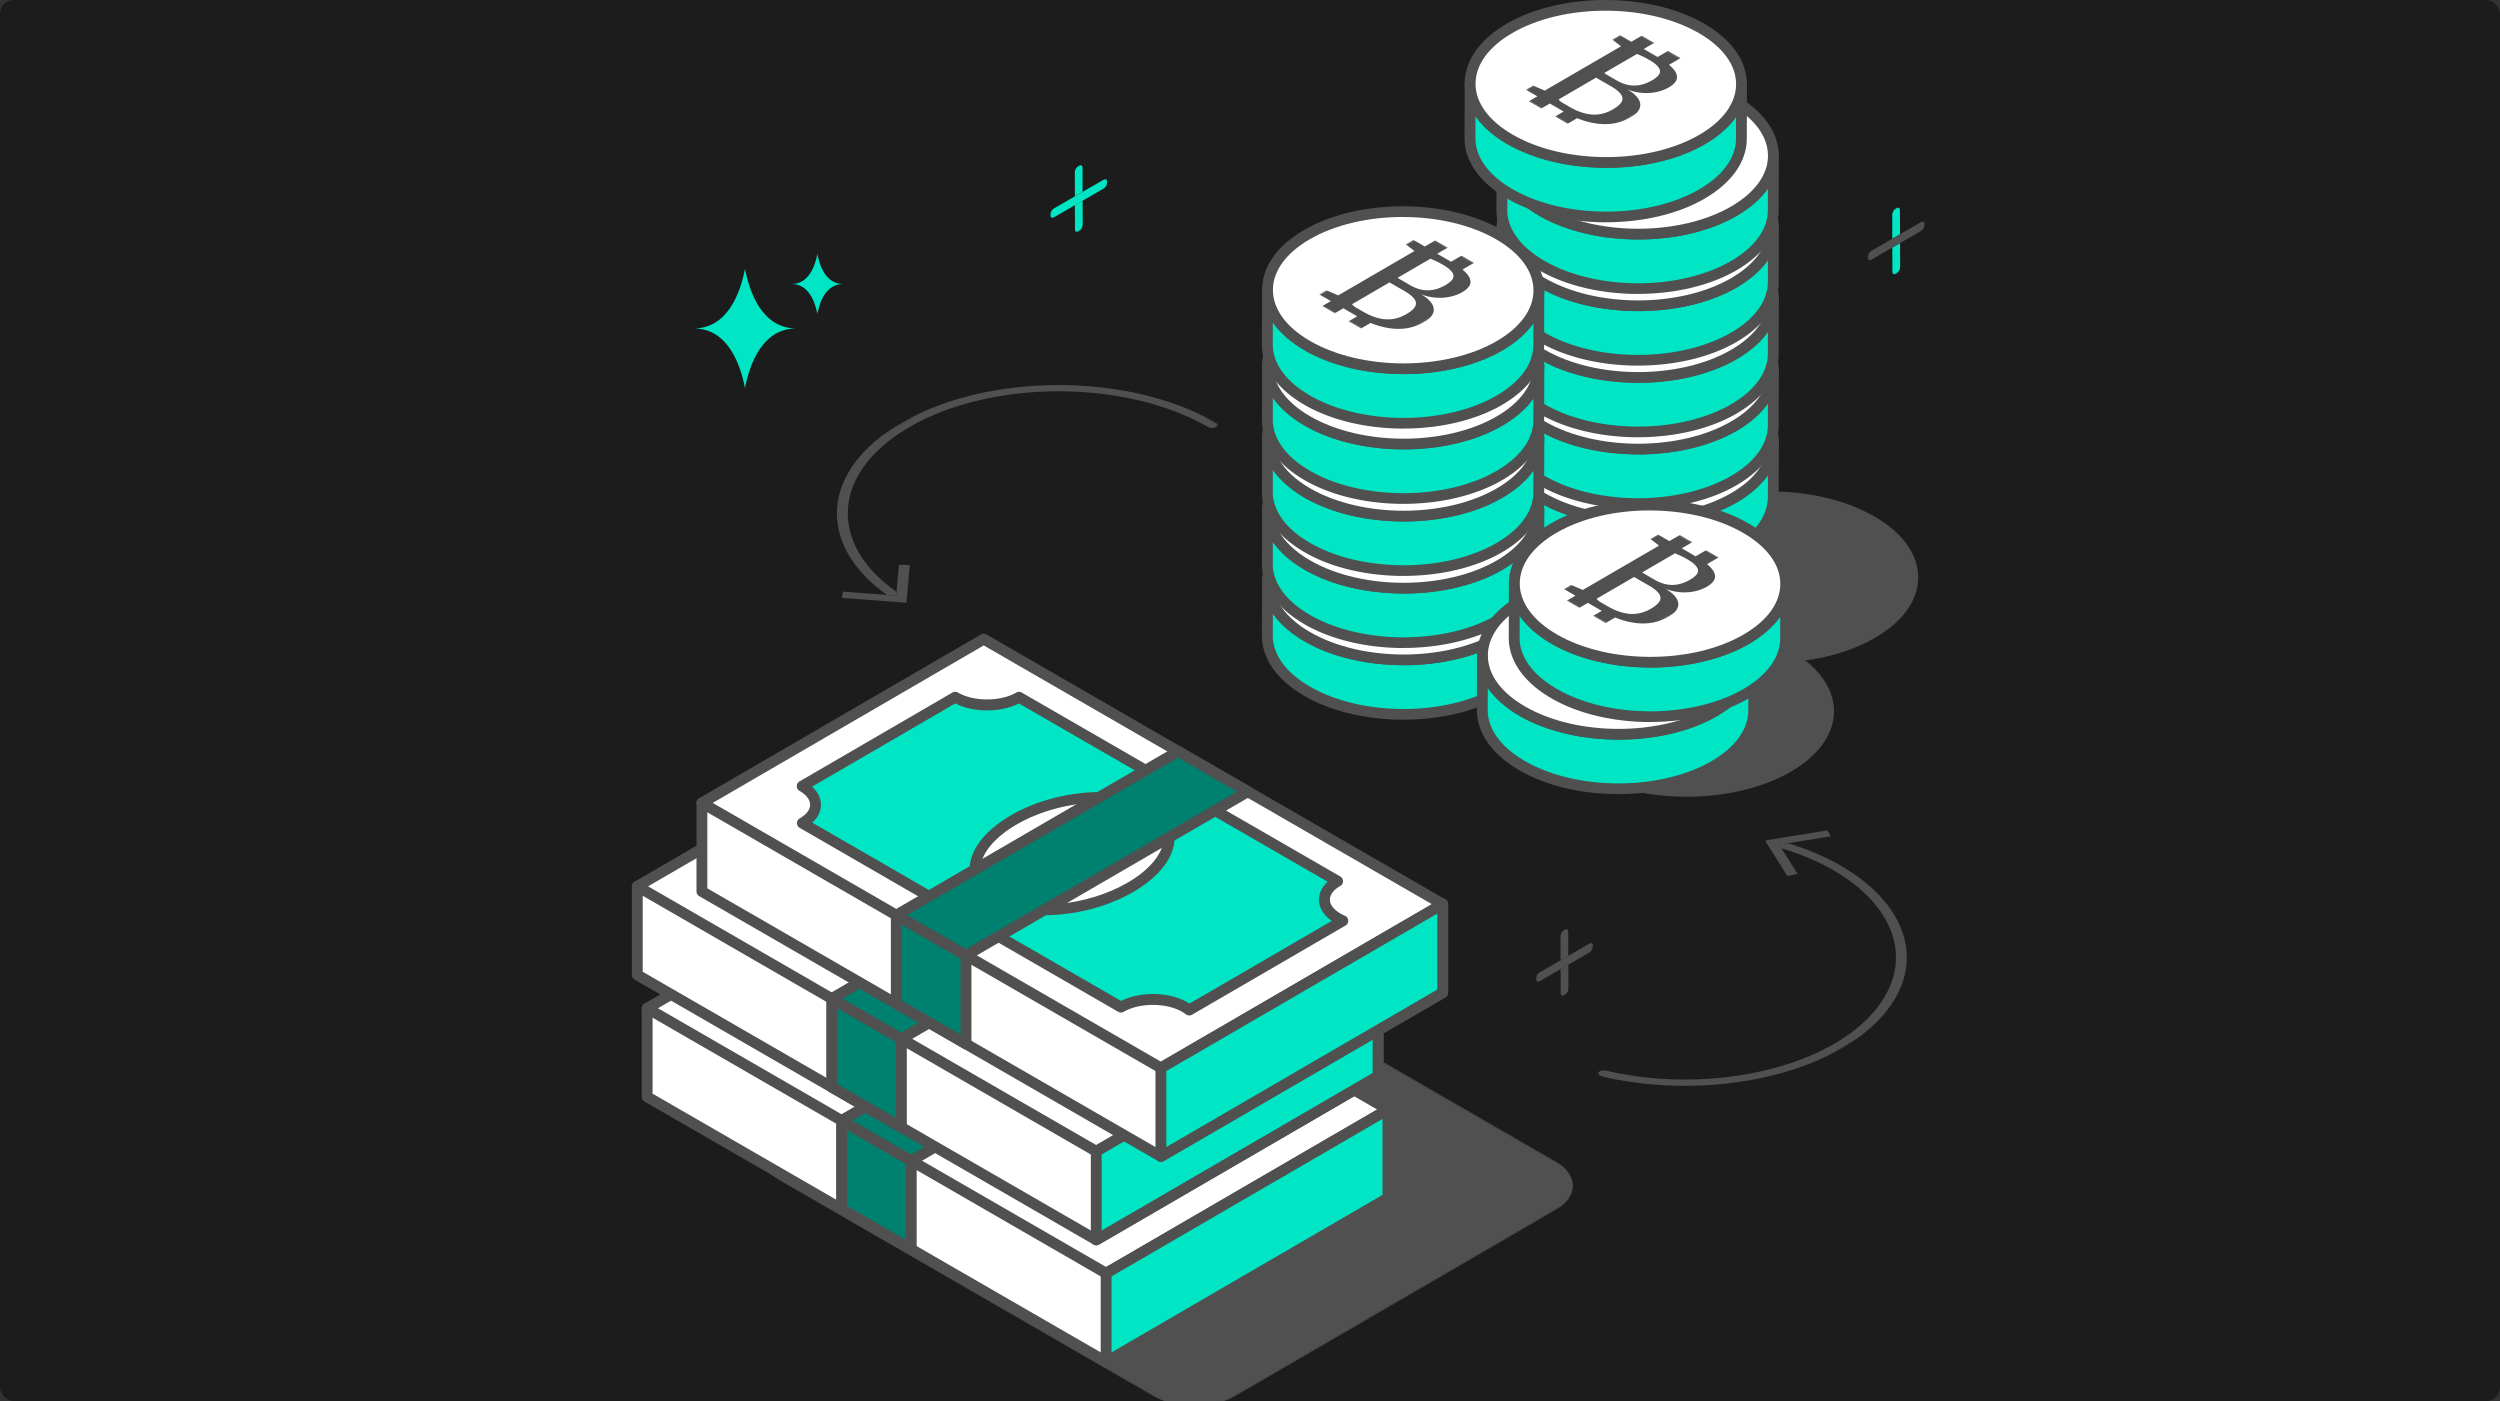 <svg xmlns="http://www.w3.org/2000/svg" width="1456" height="816" fill="none"><rect width="100%" height="100%" fill="#333333" stroke="none"/><g clip-path="url(#a)"><rect width="1456" height="816" fill="#1C1C1C" rx="8"/><g fill="#00E6C5" clip-path="url(#b)"><path d="M433.89 156.556c-2.719 13.991-10.098 34.722-29.89 34.722 19.792 0 27.171 20.732 29.89 34.722 2.72-13.99 10.099-34.722 29.891-34.722-19.792 0-27.171-20.731-29.891-34.722ZM476.025 148c-1.366 7.007-5.059 17.391-14.97 17.391 9.911 0 13.61 10.384 14.97 17.391 1.365-7.007 5.058-17.391 14.969-17.391-9.911 0-13.61-10.384-14.969-17.391Z"/></g><g clip-path="url(#c)"><mask id="d" width="502" height="291" x="429" y="536" maskUnits="userSpaceOnUse" style="mask-type:luminance"><path fill="#fff" d="M429.667 673.466 664.58 536.949l265.937 153.534L695.624 827 429.667 673.466Z"/></mask><g mask="url(#d)"><path fill="#505050" d="M905.728 676.183 689.39 551.27c-13.711-7.919-35.846-7.919-49.451 0L454.308 659.144c-13.606 7.898-13.521 20.724.168 28.643L670.814 812.7c13.711 7.919 35.825 7.897 49.43 0l185.631-107.875c13.606-7.897 13.543-20.724-.168-28.621l.021-.021Z"/></g><path fill="#fff" d="M808.342 697.728v-51.557l-431.433-58.95v51.557l134.2 77.483 19.608 11.31 113.497 65.542 164.128-95.385Z"/><path fill="#505050" d="M644.214 796.272a3.224 3.224 0 0 1-1.58-.421L375.329 641.516a3.173 3.173 0 0 1-1.579-2.738v-51.557c0-.905.4-1.79 1.074-2.38.695-.61 1.6-.863 2.506-.758l431.433 58.95a3.175 3.175 0 0 1 2.738 3.138v51.557c0 1.116-.59 2.169-1.579 2.738l-164.128 95.385a3.014 3.014 0 0 1-1.58.421ZM380.068 636.946l264.146 152.502 160.969-93.552v-46.987l-425.115-58.065v46.102Z"/><path fill="#fff" d="M808.342 646.171 694.845 580.65l-40.606-23.462-113.202-65.352-164.128 95.385 134.2 77.483 19.608 11.31 113.497 65.542 164.128-95.385Z"/><path fill="#505050" d="M644.214 744.715a3.235 3.235 0 0 1-1.58-.421L375.329 589.959a3.175 3.175 0 0 1-1.579-2.738c0-1.137.589-2.169 1.579-2.738l164.128-95.385a3.141 3.141 0 0 1 3.159 0l267.306 154.335a3.175 3.175 0 0 1 1.579 2.738c0 1.137-.59 2.169-1.579 2.738l-164.128 95.385a3.014 3.014 0 0 1-1.58.421ZM383.206 587.2l261.008 150.691 157.831-91.72L541.037 495.48 383.206 587.2Z"/><path fill="#00806E" d="M490.111 652.573v51.557l40.606 23.441v-51.557l-40.606-23.441Z"/><path fill="#505050" d="M530.717 730.73a3.224 3.224 0 0 1-1.58-.421l-40.605-23.441a3.174 3.174 0 0 1-1.58-2.738v-51.557c0-1.137.611-2.169 1.58-2.738a3.141 3.141 0 0 1 3.159 0l40.605 23.441a3.176 3.176 0 0 1 1.58 2.738v51.557c0 1.138-.611 2.17-1.58 2.738a3.22 3.22 0 0 1-1.579.421Zm-37.447-28.432 34.288 19.797v-44.27l-34.288-19.797v44.27Z"/><path fill="#00E6C5" d="M644.214 741.556v51.557l164.128-95.385v-51.557l-164.128 95.385Z"/><path fill="#505050" d="M644.214 796.272a3.224 3.224 0 0 1-1.58-.421 3.175 3.175 0 0 1-1.579-2.738v-51.557c0-1.116.589-2.17 1.579-2.738l164.128-95.385a3.136 3.136 0 0 1 3.159 0c.969.568 1.58 1.6 1.58 2.738v51.557c0 1.116-.59 2.169-1.58 2.738l-164.128 95.385a3.011 3.011 0 0 1-1.579.421Zm3.159-52.905v44.249l157.81-91.699v-44.249l-157.81 91.699Z"/><path fill="#00E6C5" d="M747.265 654.384c-10.32-5.96-10.383-15.606-.126-21.566l-71.249-41.132-114.298-65.984c-10.257 5.96-26.916 5.96-37.236 0L435.29 577.47c10.319 5.96 10.362 15.606.126 21.566l114.298 65.984 71.249 41.132c10.256-5.96 26.937-5.96 37.236 0a22.968 22.968 0 0 1 2.527 1.685l89.446-51.978a29.446 29.446 0 0 1-2.928-1.453l.021-.022Z"/><path fill="#505050" d="M660.726 710.975a3.25 3.25 0 0 1-1.938-.653 24.277 24.277 0 0 0-2.169-1.453c-9.267-5.349-24.873-5.37-34.077 0a3.136 3.136 0 0 1-3.159 0L433.836 601.753a3.173 3.173 0 0 1-1.579-2.738c0-1.137.589-2.169 1.579-2.738 3.918-2.274 6.087-5.117 6.087-8.003 0-2.906-2.212-5.792-6.192-8.087a3.176 3.176 0 0 1-1.58-2.738c0-1.137.59-2.169 1.58-2.738l89.067-51.768a3.141 3.141 0 0 1 3.159 0c9.267 5.35 24.873 5.35 34.076 0a3.143 3.143 0 0 1 3.16 0L748.739 630.08a3.176 3.176 0 0 1 1.58 2.738c0 1.137-.59 2.169-1.58 2.738-3.917 2.275-6.086 5.118-6.065 8.003 0 2.928 2.211 5.792 6.192 8.109a21.2 21.2 0 0 0 2.59 1.284 3.182 3.182 0 0 1 1.917 2.717 3.182 3.182 0 0 1-1.559 2.928l-89.445 51.978a3.014 3.014 0 0 1-1.58.421l-.063-.021Zm-21.188-12.489c7.266 0 14.554 1.643 20.24 4.928.379.211.758.443 1.116.674l82.896-48.166c-4.823-3.349-7.456-7.666-7.456-12.363 0-3.833 1.749-7.434 5.034-10.425L561.55 529.304c-10.762 5.391-26.305 5.391-37.11 0l-83.338 48.44c3.349 3.032 5.139 6.655 5.139 10.53 0 3.833-1.748 7.435-5.033 10.446l179.818 103.831c5.37-2.696 11.941-4.044 18.533-4.044l-.021-.021Z"/><path fill="#fff" d="M637.643 590.528c-18.786-10.847-54.211-7.898-79.147 6.592-24.936 14.49-29.949 35.024-11.162 45.892 18.765 10.825 54.211 7.855 79.147-6.635 24.936-14.49 29.927-35.024 11.162-45.849Z"/><path fill="#505050" d="M576.587 652.615c-11.878 0-22.809-2.232-30.833-6.866-8.34-4.822-12.952-11.836-12.952-19.776 0-11.162 8.782-22.661 24.115-31.57 25.757-14.974 62.698-17.923 82.306-6.613 8.34 4.823 12.931 11.836 12.952 19.755 0 11.141-8.761 22.662-24.094 31.57-15.227 8.846-34.35 13.5-51.472 13.5h-.022Zm31.718-65.52c-15.943 0-33.887 4.402-48.229 12.742-13.142 7.645-20.977 17.396-20.977 26.115 0 5.666 3.391 10.615 9.793 14.301 17.86 10.319 51.958 7.35 75.988-6.635 13.142-7.624 20.977-17.375 20.956-26.094 0-5.666-3.391-10.594-9.794-14.3-7.202-4.149-17.017-6.15-27.758-6.15l.021.021Z"/><path fill="#00806E" d="m694.845 580.65-40.606-23.462-18.976 11.036-28.474 16.554-69.227 40.227-28.475 16.553-18.976 11.015 40.606 23.441 18.976-11.015 28.137-16.343 69.922-40.648 28.117-16.343 18.976-11.015Z"/><path fill="#505050" d="M530.717 679.173a3.224 3.224 0 0 1-1.58-.421l-40.605-23.441a3.174 3.174 0 0 1-1.58-2.738c0-1.137.59-2.169 1.58-2.738L652.66 554.45a3.141 3.141 0 0 1 3.159 0l40.605 23.441a3.176 3.176 0 0 1 1.58 2.738c0 1.137-.59 2.169-1.58 2.738l-164.128 95.385a3.011 3.011 0 0 1-1.579.421Zm-34.308-26.6 34.308 19.798 157.83-91.721-34.308-19.797-157.83 91.72Zm546.261-273.792c-33.76-19.502-88.354-19.502-121.904 0-33.551 19.502-33.361 51.115.4 70.596 33.781 19.503 88.354 19.503 121.904 0 33.55-19.502 33.38-51.115-.4-70.596Z"/><path fill="#505050" d="M1091.72 300.813c-33.76-19.502-88.35-19.502-121.904 0-33.55 19.503-33.36 51.115.401 70.597 33.783 19.502 88.353 19.502 121.903 0 33.55-19.503 33.38-51.115-.4-70.597Z"/><path fill="#00E6C5" d="m1032.83 299.466-.08 31.738c-.05 11.647-7.69 23.273-22.98 32.139-30.75 17.881-80.791 17.881-111.75 0-15.585-8.993-23.357-20.808-23.336-32.581l.084-31.739c-.042 11.794 7.751 23.589 23.336 32.582 30.959 17.88 81 17.88 111.746 0 15.29-8.888 22.94-20.514 22.98-32.139Z"/><path fill="#505050" d="M953.978 379.855c-20.808 0-41.637-4.591-57.517-13.753-16.091-9.287-24.936-21.84-24.915-35.34l.084-31.76a3.155 3.155 0 0 1 3.159-3.159 3.168 3.168 0 0 1 3.159 3.159c-.021 11.142 7.688 21.735 21.756 29.844 30.033 17.333 78.747 17.333 108.586 0 13.78-8.004 21.36-18.45 21.4-29.423a3.154 3.154 0 0 1 3.16-3.159c1.75 0 3.16 1.432 3.16 3.159l-.08 31.739c-.05 13.311-8.76 25.695-24.54 34.877-15.795 9.183-36.582 13.774-57.39 13.774l-.022.042Zm-76.093-61.793-.042 12.721c-.021 11.141 7.687 21.735 21.756 29.844 30.033 17.333 78.747 17.333 108.591 0 13.77-8.004 21.36-18.45 21.4-29.423l.04-12.741c-4.15 5.897-10.28 11.288-18.18 15.88-31.588 18.344-83.124 18.344-114.926 0-8.129-4.697-14.427-10.236-18.639-16.281Z"/><mask id="f" width="159" height="78" x="874" y="299" maskUnits="userSpaceOnUse" style="mask-type:luminance"><mask id="e" width="159" height="78" x="874" y="299" maskUnits="userSpaceOnUse" style="mask-type:luminance"><path fill="#fff" d="m1032.83 299.466-.08 31.738c-.05 11.647-7.69 23.273-22.98 32.139-30.75 17.881-80.791 17.881-111.75 0-15.585-8.993-23.357-20.808-23.336-32.581l.084-31.739c-.042 11.794 7.751 23.589 23.336 32.582 30.959 17.88 81 17.88 111.746 0 15.29-8.888 22.94-20.514 22.98-32.139Z"/></mask><g mask="url(#e)"><path fill="#fff" d="M953.978 379.855c-20.808 0-41.637-4.591-57.517-13.753-16.091-9.287-24.936-21.84-24.915-35.34l.084-31.76a3.155 3.155 0 0 1 3.159-3.159 3.168 3.168 0 0 1 3.159 3.159c-.021 11.142 7.688 21.735 21.756 29.844 30.033 17.333 78.747 17.333 108.586 0 13.78-8.004 21.36-18.45 21.4-29.423a3.154 3.154 0 0 1 3.16-3.159c1.75 0 3.16 1.432 3.16 3.159l-.08 31.739c-.05 13.311-8.76 25.695-24.54 34.877-15.795 9.183-36.582 13.774-57.39 13.774l-.022.042Zm-76.093-61.793-.042 12.721c-.021 11.141 7.687 21.735 21.756 29.844 30.033 17.333 78.747 17.333 108.591 0 13.77-8.004 21.36-18.45 21.4-29.423l.04-12.741c-4.15 5.897-10.28 11.288-18.18 15.88-31.588 18.344-83.124 18.344-114.926 0-8.129-4.697-14.427-10.236-18.639-16.281Z"/></g></mask><g mask="url(#f)"><path fill="#00E6C5" d="m1032.83 299.466-.08 31.738c-.05 11.647-7.69 23.273-22.98 32.139-30.75 17.881-80.791 17.881-111.75 0-15.585-8.993-23.357-20.808-23.336-32.581l.084-31.739c-.042 11.794 7.751 23.589 23.336 32.582 30.959 17.88 81 17.88 111.746 0 15.29-8.888 22.94-20.514 22.98-32.139Z"/><path fill="#505050" d="M953.978 379.855c-20.808 0-41.637-4.591-57.517-13.753-16.091-9.287-24.936-21.84-24.915-35.34l.084-31.76a3.155 3.155 0 0 1 3.159-3.159 3.168 3.168 0 0 1 3.159 3.159c-.021 11.142 7.688 21.735 21.756 29.844 30.033 17.333 78.747 17.333 108.586 0 13.78-8.004 21.36-18.45 21.4-29.423a3.154 3.154 0 0 1 3.16-3.159c1.75 0 3.16 1.432 3.16 3.159l-.08 31.739c-.05 13.311-8.76 25.695-24.54 34.877-15.795 9.183-36.582 13.774-57.39 13.774l-.022.042Zm-76.093-61.793-.042 12.721c-.021 11.141 7.687 21.735 21.756 29.844 30.033 17.333 78.747 17.333 108.591 0 13.77-8.004 21.36-18.45 21.4-29.423l.04-12.741c-4.15 5.897-10.28 11.288-18.18 15.88-31.588 18.344-83.124 18.344-114.926 0-8.129-4.697-14.427-10.236-18.639-16.281Z"/></g><path fill="#fff" d="M1009.52 266.884c30.96 17.881 31.12 46.861.35 64.742-30.745 17.88-80.786 17.88-111.746 0-30.959-17.881-31.128-46.861-.358-64.721 30.77-17.88 80.79-17.88 111.754 0v-.021Z"/><path fill="#505050" d="M954.062 348.116c-20.808 0-41.637-4.591-57.538-13.752-16.048-9.267-24.894-21.756-24.915-35.214 0-13.353 8.698-25.779 24.536-34.983 31.591-18.344 83.148-18.365 114.925 0 16.05 9.267 24.9 21.756 24.92 35.214 0 13.353-8.7 25.779-24.54 35.004-15.792 9.182-36.579 13.773-57.388 13.773v-.042Zm-.505-91.509c-19.671 0-39.3 4.338-54.232 13.015-13.816 8.024-21.398 18.513-21.398 29.528 0 11.099 7.73 21.65 21.756 29.738 30.033 17.333 78.747 17.333 108.587 0 13.82-8.024 21.42-18.513 21.4-29.528 0-11.099-7.73-21.65-21.75-29.738-15.021-8.677-34.713-12.994-54.363-12.994v-.021Z"/><path fill="#00E6C5" d="m1032.83 257.744-.08 31.739c-.05 11.646-7.69 23.272-22.98 32.139-30.75 17.881-80.791 17.881-111.75 0-15.585-8.993-23.357-20.808-23.336-32.582l.084-31.738c-.042 11.794 7.751 23.588 23.336 32.581 30.959 17.881 81 17.881 111.746 0 15.29-8.888 22.94-20.513 22.98-32.139Z"/><path fill="#505050" d="M953.979 338.133c-20.809 0-41.638-4.591-57.539-13.752-16.091-9.288-24.936-21.84-24.915-35.341l.084-31.738a3.156 3.156 0 0 1 3.159-3.16 3.17 3.17 0 0 1 3.159 3.16c-.021 11.141 7.688 21.734 21.756 29.843 30.033 17.333 78.747 17.333 108.587 0 13.78-8.003 21.36-18.449 21.4-29.422a3.154 3.154 0 0 1 3.16-3.159c1.75 0 3.16 1.432 3.16 3.159l-.08 31.739c-.05 13.31-8.77 25.694-24.54 34.877-15.796 9.182-36.583 13.773-57.391 13.773v.021Zm-76.094-61.792-.042 12.721c-.021 11.141 7.687 21.734 21.756 29.843 30.033 17.333 78.747 17.333 108.591 0 13.77-8.003 21.36-18.45 21.4-29.422l.04-12.742c-4.15 5.897-10.28 11.289-18.18 15.88-31.588 18.344-83.124 18.344-114.926 0-8.129-4.697-14.426-10.236-18.639-16.28Z"/><mask id="h" width="159" height="79" x="874" y="257" maskUnits="userSpaceOnUse" style="mask-type:luminance"><mask id="g" width="159" height="79" x="874" y="257" maskUnits="userSpaceOnUse" style="mask-type:luminance"><path fill="#fff" d="m1032.83 257.744-.08 31.739c-.05 11.646-7.69 23.272-22.98 32.139-30.75 17.881-80.791 17.881-111.75 0-15.585-8.993-23.357-20.808-23.336-32.582l.084-31.738c-.042 11.794 7.751 23.588 23.336 32.581 30.959 17.881 81 17.881 111.746 0 15.29-8.888 22.94-20.513 22.98-32.139Z"/></mask><g mask="url(#g)"><path fill="#fff" d="M953.979 338.133c-20.809 0-41.638-4.591-57.539-13.752-16.091-9.288-24.936-21.84-24.915-35.341l.084-31.738a3.156 3.156 0 0 1 3.159-3.16 3.17 3.17 0 0 1 3.159 3.16c-.021 11.141 7.688 21.734 21.756 29.843 30.033 17.333 78.747 17.333 108.587 0 13.78-8.003 21.36-18.449 21.4-29.422a3.154 3.154 0 0 1 3.16-3.159c1.75 0 3.16 1.432 3.16 3.159l-.08 31.739c-.05 13.31-8.77 25.694-24.54 34.877-15.796 9.182-36.583 13.773-57.391 13.773v.021Zm-76.094-61.792-.042 12.721c-.021 11.141 7.687 21.734 21.756 29.843 30.033 17.333 78.747 17.333 108.591 0 13.77-8.003 21.36-18.45 21.4-29.422l.04-12.742c-4.15 5.897-10.28 11.289-18.18 15.88-31.588 18.344-83.124 18.344-114.926 0-8.129-4.697-14.426-10.236-18.639-16.28Z"/></g></mask><g mask="url(#h)"><path fill="#00E6C5" d="m1032.83 257.744-.08 31.739c-.05 11.646-7.69 23.272-22.98 32.139-30.75 17.881-80.791 17.881-111.75 0-15.585-8.993-23.357-20.808-23.336-32.582l.084-31.738c-.042 11.794 7.751 23.588 23.336 32.581 30.959 17.881 81 17.881 111.746 0 15.29-8.888 22.94-20.513 22.98-32.139Z"/><path fill="#505050" d="M953.979 338.133c-20.809 0-41.638-4.591-57.539-13.752-16.091-9.288-24.936-21.84-24.915-35.341l.084-31.738a3.156 3.156 0 0 1 3.159-3.16 3.17 3.17 0 0 1 3.159 3.16c-.021 11.141 7.688 21.734 21.756 29.843 30.033 17.333 78.747 17.333 108.587 0 13.78-8.003 21.36-18.449 21.4-29.422a3.154 3.154 0 0 1 3.16-3.159c1.75 0 3.16 1.432 3.16 3.159l-.08 31.739c-.05 13.31-8.77 25.694-24.54 34.877-15.796 9.182-36.583 13.773-57.391 13.773v.021Zm-76.094-61.792-.042 12.721c-.021 11.141 7.687 21.734 21.756 29.843 30.033 17.333 78.747 17.333 108.591 0 13.77-8.003 21.36-18.45 21.4-29.422l.04-12.742c-4.15 5.897-10.28 11.289-18.18 15.88-31.588 18.344-83.124 18.344-114.926 0-8.129-4.697-14.426-10.236-18.639-16.28Z"/></g><path fill="#fff" d="M1009.52 225.142c30.96 17.88 31.12 46.86.35 64.741-30.745 17.881-80.785 17.881-111.745 0-30.96-17.881-31.128-46.861-.358-64.72 30.77-17.881 80.79-17.881 111.753 0v-.021Z"/><path fill="#505050" d="M954.063 306.374c-20.808 0-41.638-4.592-57.539-13.753-16.048-9.267-24.894-21.756-24.915-35.214 0-13.353 8.699-25.779 24.536-34.982 31.592-18.344 83.149-18.365 114.925 0 16.05 9.266 24.9 21.756 24.92 35.214 0 13.352-8.7 25.778-24.54 35.003-15.792 9.182-36.579 13.774-57.387 13.774v-.042Zm-.505-91.489c-19.671 0-39.3 4.338-54.232 13.015-13.816 8.025-21.398 18.513-21.398 29.528 0 11.099 7.729 21.651 21.756 29.738 30.033 17.333 78.746 17.333 108.586 0 13.82-8.024 21.42-18.513 21.4-29.527 0-11.1-7.73-21.651-21.75-29.739-15.021-8.677-34.713-13.015-54.362-13.015Z"/><path fill="#00E6C5" d="m1032.83 216.001-.08 31.739c-.05 11.647-7.69 23.272-22.98 32.139-30.75 17.881-80.791 17.881-111.75 0-15.585-8.993-23.357-20.808-23.336-32.581l.084-31.739c-.042 11.794 7.751 23.588 23.336 32.581 30.959 17.881 81 17.881 111.746 0 15.29-8.888 22.94-20.513 22.98-32.139Z"/><path fill="#505050" d="M953.979 296.391c-20.809 0-41.638-4.592-57.539-13.753-16.091-9.288-24.936-21.84-24.915-35.34l.084-31.739a3.155 3.155 0 0 1 3.159-3.159 3.168 3.168 0 0 1 3.159 3.159c-.021 11.141 7.688 21.735 21.756 29.843 30.033 17.333 78.747 17.333 108.587 0 13.78-8.003 21.36-18.449 21.4-29.422a3.154 3.154 0 0 1 3.16-3.159c1.75 0 3.16 1.432 3.16 3.159l-.08 31.739c-.05 13.31-8.77 25.694-24.54 34.877-15.796 9.182-36.583 13.774-57.391 13.774v.021Zm-76.094-61.793-.042 12.721c-.021 11.141 7.687 21.734 21.756 29.843 30.033 17.333 78.747 17.333 108.591 0 13.77-8.003 21.36-18.449 21.4-29.422l.04-12.742c-4.15 5.897-10.28 11.289-18.18 15.88-31.588 18.344-83.124 18.344-114.926 0-8.129-4.697-14.426-10.236-18.639-16.28Z"/><mask id="j" width="159" height="79" x="874" y="215" maskUnits="userSpaceOnUse" style="mask-type:luminance"><mask id="i" width="159" height="79" x="874" y="215" maskUnits="userSpaceOnUse" style="mask-type:luminance"><path fill="#fff" d="m1032.83 216.001-.08 31.739c-.05 11.647-7.69 23.272-22.98 32.139-30.75 17.881-80.791 17.881-111.75 0-15.585-8.993-23.357-20.808-23.336-32.581l.084-31.739c-.042 11.794 7.751 23.588 23.336 32.581 30.959 17.881 81 17.881 111.746 0 15.29-8.888 22.94-20.513 22.98-32.139Z"/></mask><g mask="url(#i)"><path fill="#fff" d="M953.979 296.391c-20.809 0-41.638-4.592-57.539-13.753-16.091-9.288-24.936-21.84-24.915-35.34l.084-31.739a3.155 3.155 0 0 1 3.159-3.159 3.168 3.168 0 0 1 3.159 3.159c-.021 11.141 7.688 21.735 21.756 29.843 30.033 17.333 78.747 17.333 108.587 0 13.78-8.003 21.36-18.449 21.4-29.422a3.154 3.154 0 0 1 3.16-3.159c1.75 0 3.16 1.432 3.16 3.159l-.08 31.739c-.05 13.31-8.77 25.694-24.54 34.877-15.796 9.182-36.583 13.774-57.391 13.774v.021Zm-76.094-61.793-.042 12.721c-.021 11.141 7.687 21.734 21.756 29.843 30.033 17.333 78.747 17.333 108.591 0 13.77-8.003 21.36-18.449 21.4-29.422l.04-12.742c-4.15 5.897-10.28 11.289-18.18 15.88-31.588 18.344-83.124 18.344-114.926 0-8.129-4.697-14.426-10.236-18.639-16.28Z"/></g></mask><g mask="url(#j)"><path fill="#00E6C5" d="m1032.83 216.001-.08 31.739c-.05 11.647-7.69 23.272-22.98 32.139-30.75 17.881-80.791 17.881-111.75 0-15.585-8.993-23.357-20.808-23.336-32.581l.084-31.739c-.042 11.794 7.751 23.588 23.336 32.581 30.959 17.881 81 17.881 111.746 0 15.29-8.888 22.94-20.513 22.98-32.139Z"/><path fill="#505050" d="M953.979 296.391c-20.809 0-41.638-4.592-57.539-13.753-16.091-9.288-24.936-21.84-24.915-35.34l.084-31.739a3.155 3.155 0 0 1 3.159-3.159 3.168 3.168 0 0 1 3.159 3.159c-.021 11.141 7.688 21.735 21.756 29.843 30.033 17.333 78.747 17.333 108.587 0 13.78-8.003 21.36-18.449 21.4-29.422a3.154 3.154 0 0 1 3.16-3.159c1.75 0 3.16 1.432 3.16 3.159l-.08 31.739c-.05 13.31-8.77 25.694-24.54 34.877-15.796 9.182-36.583 13.774-57.391 13.774v.021Zm-76.094-61.793-.042 12.721c-.021 11.141 7.687 21.734 21.756 29.843 30.033 17.333 78.747 17.333 108.591 0 13.77-8.003 21.36-18.449 21.4-29.422l.04-12.742c-4.15 5.897-10.28 11.289-18.18 15.88-31.588 18.344-83.124 18.344-114.926 0-8.129-4.697-14.426-10.236-18.639-16.28Z"/></g><path fill="#fff" d="M1009.52 183.42c30.96 17.88 31.12 46.86.35 64.741-30.745 17.881-80.785 17.881-111.745 0-30.96-17.881-31.128-46.861-.358-64.72 30.77-17.881 80.79-17.881 111.753 0v-.021Z"/><path fill="#505050" d="M954.063 264.652c-20.808 0-41.638-4.592-57.539-13.753-16.048-9.267-24.894-21.756-24.915-35.214 0-13.353 8.699-25.779 24.536-34.982 31.592-18.344 83.149-18.365 114.925 0 16.05 9.267 24.9 21.756 24.92 35.214 0 13.352-8.7 25.778-24.54 35.003-15.792 9.183-36.579 13.774-57.387 13.774v-.042Zm-.505-91.51c-19.671 0-39.3 4.339-54.232 13.016-13.816 8.024-21.398 18.512-21.398 29.527 0 11.099 7.729 21.651 21.756 29.738 30.033 17.333 78.746 17.333 108.586 0 13.82-8.024 21.42-18.512 21.4-29.527 0-11.099-7.73-21.651-21.75-29.738-15.021-8.677-34.713-13.016-54.362-13.016Z"/><path fill="#00E6C5" d="m1032.83 174.279-.08 31.739c-.05 11.647-7.69 23.272-22.98 32.139-30.75 17.881-80.791 17.881-111.75 0-15.585-8.993-23.357-20.808-23.336-32.581l.084-31.739c-.042 11.794 7.751 23.588 23.336 32.581 30.959 17.881 81 17.881 111.746 0 15.29-8.887 22.94-20.513 22.98-32.139Z"/><path fill="#505050" d="M953.979 254.669c-20.809 0-41.638-4.591-57.539-13.753-16.091-9.288-24.936-21.84-24.915-35.34l.084-31.739a3.155 3.155 0 0 1 3.159-3.159 3.168 3.168 0 0 1 3.159 3.159c-.021 11.141 7.688 21.735 21.756 29.843 30.033 17.334 78.747 17.334 108.587 0 13.78-8.003 21.36-18.449 21.4-29.422a3.154 3.154 0 0 1 3.16-3.159c1.75 0 3.16 1.432 3.16 3.159l-.08 31.739c-.05 13.311-8.77 25.694-24.54 34.877-15.796 9.183-36.583 13.774-57.391 13.774v.021Zm-76.094-61.793-.042 12.721c-.021 11.141 7.687 21.735 21.756 29.843 30.033 17.333 78.747 17.333 108.591 0 13.77-8.003 21.36-18.449 21.4-29.422l.04-12.742c-4.15 5.897-10.28 11.289-18.18 15.88-31.588 18.344-83.124 18.365-114.926 0-8.129-4.696-14.426-10.235-18.639-16.301v.021Z"/><mask id="l" width="159" height="79" x="874" y="173" maskUnits="userSpaceOnUse" style="mask-type:luminance"><mask id="k" width="159" height="79" x="874" y="173" maskUnits="userSpaceOnUse" style="mask-type:luminance"><path fill="#fff" d="m1032.83 174.279-.08 31.739c-.05 11.647-7.69 23.272-22.98 32.139-30.75 17.881-80.791 17.881-111.75 0-15.585-8.993-23.357-20.808-23.336-32.581l.084-31.739c-.042 11.794 7.751 23.588 23.336 32.581 30.959 17.881 81 17.881 111.746 0 15.29-8.887 22.94-20.513 22.98-32.139Z"/></mask><g mask="url(#k)"><path fill="#fff" d="M953.979 254.669c-20.809 0-41.638-4.591-57.539-13.753-16.091-9.288-24.936-21.84-24.915-35.34l.084-31.739a3.155 3.155 0 0 1 3.159-3.159 3.168 3.168 0 0 1 3.159 3.159c-.021 11.141 7.688 21.735 21.756 29.843 30.033 17.334 78.747 17.334 108.587 0 13.78-8.003 21.36-18.449 21.4-29.422a3.154 3.154 0 0 1 3.16-3.159c1.75 0 3.16 1.432 3.16 3.159l-.08 31.739c-.05 13.311-8.77 25.694-24.54 34.877-15.796 9.183-36.583 13.774-57.391 13.774v.021Zm-76.094-61.793-.042 12.721c-.021 11.141 7.687 21.735 21.756 29.843 30.033 17.333 78.747 17.333 108.591 0 13.77-8.003 21.36-18.449 21.4-29.422l.04-12.742c-4.15 5.897-10.28 11.289-18.18 15.88-31.588 18.344-83.124 18.365-114.926 0-8.129-4.696-14.426-10.235-18.639-16.301v.021Z"/></g></mask><g mask="url(#l)"><path fill="#00E6C5" d="m1032.83 174.279-.08 31.739c-.05 11.647-7.69 23.272-22.98 32.139-30.75 17.881-80.791 17.881-111.75 0-15.585-8.993-23.357-20.808-23.336-32.581l.084-31.739c-.042 11.794 7.751 23.588 23.336 32.581 30.959 17.881 81 17.881 111.746 0 15.29-8.887 22.94-20.513 22.98-32.139Z"/><path fill="#505050" d="M953.979 254.669c-20.809 0-41.638-4.591-57.539-13.753-16.091-9.288-24.936-21.84-24.915-35.34l.084-31.739a3.155 3.155 0 0 1 3.159-3.159 3.168 3.168 0 0 1 3.159 3.159c-.021 11.141 7.688 21.735 21.756 29.843 30.033 17.334 78.747 17.334 108.587 0 13.78-8.003 21.36-18.449 21.4-29.422a3.154 3.154 0 0 1 3.16-3.159c1.75 0 3.16 1.432 3.16 3.159l-.08 31.739c-.05 13.311-8.77 25.694-24.54 34.877-15.796 9.183-36.583 13.774-57.391 13.774v.021Zm-76.094-61.793-.042 12.721c-.021 11.141 7.687 21.735 21.756 29.843 30.033 17.333 78.747 17.333 108.591 0 13.77-8.003 21.36-18.449 21.4-29.422l.04-12.742c-4.15 5.897-10.28 11.289-18.18 15.88-31.588 18.344-83.124 18.365-114.926 0-8.129-4.696-14.426-10.235-18.639-16.301v.021Z"/></g><path fill="#fff" d="M1009.52 141.698c30.96 17.881 31.12 46.861.35 64.741-30.745 17.881-80.785 17.881-111.745 0-30.96-17.88-31.128-46.86-.358-64.72 30.77-17.881 80.79-17.881 111.753 0v-.021Z"/><path fill="#505050" d="M954.063 222.93c-20.808 0-41.638-4.591-57.539-13.753-16.048-9.267-24.894-21.756-24.915-35.214 0-13.352 8.699-25.778 24.536-34.982 31.592-18.344 83.149-18.365 114.925 0 16.05 9.267 24.9 21.756 24.92 35.214 0 13.353-8.7 25.779-24.54 35.003-15.792 9.183-36.579 13.774-57.387 13.774v-.042Zm-.505-91.51c-19.671 0-39.3 4.339-54.232 13.016-13.816 8.024-21.398 18.513-21.398 29.527 0 11.1 7.729 21.651 21.756 29.738 30.033 17.334 78.746 17.334 108.586 0 13.82-8.024 21.42-18.512 21.4-29.527 0-11.099-7.73-21.651-21.75-29.738-15.021-8.677-34.713-13.016-54.362-13.016Z"/><path fill="#00E6C5" d="m1032.83 132.537-.08 31.738c-.05 11.647-7.69 23.273-22.98 32.139-30.75 17.881-80.791 17.881-111.75 0-15.585-8.993-23.357-20.808-23.336-32.581l.084-31.739c-.042 11.794 7.751 23.588 23.336 32.582 30.959 17.88 81 17.88 111.746 0 15.29-8.888 22.94-20.514 22.98-32.139Z"/><path fill="#505050" d="M953.978 212.947c-20.808 0-41.637-4.591-57.517-13.753-16.091-9.287-24.936-21.84-24.915-35.34l.084-31.739a3.155 3.155 0 0 1 3.159-3.159 3.168 3.168 0 0 1 3.159 3.159c-.021 11.142 7.688 21.735 21.756 29.844 30.033 17.333 78.747 17.333 108.586 0 13.78-8.003 21.36-18.45 21.4-29.422 0-1.749 1.41-3.16 3.16-3.16 1.75 0 3.16 1.433 3.16 3.16l-.08 31.738c-.05 13.311-8.76 25.695-24.54 34.877-15.795 9.183-36.582 13.774-57.39 13.774l-.022.021Zm-76.093-61.814-.042 12.721c-.021 11.141 7.687 21.735 21.756 29.844 30.033 17.333 78.747 17.333 108.591 0 13.77-8.004 21.36-18.45 21.4-29.423l.04-12.741c-4.15 5.897-10.28 11.288-18.18 15.879-31.588 18.345-83.124 18.366-114.926 0-8.129-4.696-14.427-10.235-18.639-16.28Z"/><mask id="n" width="159" height="78" x="874" y="132" maskUnits="userSpaceOnUse" style="mask-type:luminance"><mask id="m" width="159" height="78" x="874" y="132" maskUnits="userSpaceOnUse" style="mask-type:luminance"><path fill="#fff" d="m1032.83 132.537-.08 31.738c-.05 11.647-7.69 23.273-22.98 32.139-30.75 17.881-80.791 17.881-111.75 0-15.585-8.993-23.357-20.808-23.336-32.581l.084-31.739c-.042 11.794 7.751 23.588 23.336 32.582 30.959 17.88 81 17.88 111.746 0 15.29-8.888 22.94-20.514 22.98-32.139Z"/></mask><g mask="url(#m)"><path fill="#fff" d="M953.978 212.947c-20.808 0-41.637-4.591-57.517-13.753-16.091-9.287-24.936-21.84-24.915-35.34l.084-31.739a3.155 3.155 0 0 1 3.159-3.159 3.168 3.168 0 0 1 3.159 3.159c-.021 11.142 7.688 21.735 21.756 29.844 30.033 17.333 78.747 17.333 108.586 0 13.78-8.003 21.36-18.45 21.4-29.422 0-1.749 1.41-3.16 3.16-3.16 1.75 0 3.16 1.433 3.16 3.16l-.08 31.738c-.05 13.311-8.76 25.695-24.54 34.877-15.795 9.183-36.582 13.774-57.39 13.774l-.022.021Zm-76.093-61.814-.042 12.721c-.021 11.141 7.687 21.735 21.756 29.844 30.033 17.333 78.747 17.333 108.591 0 13.77-8.004 21.36-18.45 21.4-29.423l.04-12.741c-4.15 5.897-10.28 11.288-18.18 15.879-31.588 18.345-83.124 18.366-114.926 0-8.129-4.696-14.427-10.235-18.639-16.28Z"/></g></mask><g mask="url(#n)"><path fill="#00E6C5" d="m1032.83 132.537-.08 31.738c-.05 11.647-7.69 23.273-22.98 32.139-30.75 17.881-80.791 17.881-111.75 0-15.585-8.993-23.357-20.808-23.336-32.581l.084-31.739c-.042 11.794 7.751 23.588 23.336 32.582 30.959 17.88 81 17.88 111.746 0 15.29-8.888 22.94-20.514 22.98-32.139Z"/><path fill="#505050" d="M953.978 212.947c-20.808 0-41.637-4.591-57.517-13.753-16.091-9.287-24.936-21.84-24.915-35.34l.084-31.739a3.155 3.155 0 0 1 3.159-3.159 3.168 3.168 0 0 1 3.159 3.159c-.021 11.142 7.688 21.735 21.756 29.844 30.033 17.333 78.747 17.333 108.586 0 13.78-8.003 21.36-18.45 21.4-29.422 0-1.749 1.41-3.16 3.16-3.16 1.75 0 3.16 1.433 3.16 3.16l-.08 31.738c-.05 13.311-8.76 25.695-24.54 34.877-15.795 9.183-36.582 13.774-57.39 13.774l-.022.021Zm-76.093-61.814-.042 12.721c-.021 11.141 7.687 21.735 21.756 29.844 30.033 17.333 78.747 17.333 108.591 0 13.77-8.004 21.36-18.45 21.4-29.423l.04-12.741c-4.15 5.897-10.28 11.288-18.18 15.879-31.588 18.345-83.124 18.366-114.926 0-8.129-4.696-14.427-10.235-18.639-16.28Z"/></g><path fill="#fff" d="M1009.52 99.955c30.96 17.881 31.12 46.861.35 64.742-30.745 17.88-80.786 17.88-111.746 0-30.959-17.881-31.128-46.861-.358-64.72 30.77-17.881 80.79-17.881 111.754 0v-.022Z"/><path fill="#505050" d="M954.062 181.187c-20.808 0-41.637-4.591-57.538-13.753-16.048-9.266-24.894-21.755-24.915-35.213 0-13.353 8.698-25.779 24.536-34.983 31.591-18.344 83.148-18.365 114.925 0 16.05 9.267 24.9 21.756 24.92 35.214 0 13.353-8.7 25.779-24.54 35.004-15.792 9.182-36.579 13.773-57.388 13.773v-.042Zm-.505-91.51c-19.671 0-39.3 4.339-54.232 13.016-13.816 8.024-21.398 18.513-21.398 29.528 0 11.099 7.73 21.65 21.756 29.738 30.033 17.333 78.747 17.333 108.587 0 13.82-8.025 21.42-18.513 21.4-29.528 0-11.099-7.73-21.65-21.75-29.738-15.021-8.677-34.713-13.016-54.363-13.016Z"/><path fill="#00E6C5" d="m1032.83 90.815-.08 31.739c-.05 11.646-7.69 23.272-22.98 32.139-30.75 17.88-80.791 17.88-111.75 0-15.585-8.993-23.357-20.809-23.336-32.582l.084-31.739c-.042 11.795 7.751 23.589 23.336 32.582 30.959 17.88 81 17.88 111.746 0 15.29-8.888 22.94-20.514 22.98-32.14Z"/><path fill="#505050" d="M953.979 171.204c-20.809 0-41.638-4.591-57.539-13.774-16.091-9.287-24.936-21.84-24.915-35.34l.084-31.739a3.155 3.155 0 0 1 3.159-3.159 3.168 3.168 0 0 1 3.159 3.16c-.021 11.141 7.688 21.734 21.756 29.843 30.033 17.333 78.747 17.333 108.587 0 13.78-8.003 21.36-18.45 21.4-29.422 0-1.748 1.41-3.16 3.16-3.16 1.75 0 3.16 1.433 3.16 3.16l-.08 31.738c-.05 13.311-8.77 25.695-24.54 34.877-15.796 9.183-36.583 13.774-57.391 13.774v.042Zm-76.094-61.792-.042 12.72c-.021 11.142 7.687 21.735 21.756 29.844 30.033 17.333 78.747 17.333 108.591 0 13.77-8.003 21.36-18.45 21.4-29.422l.04-12.742c-4.15 5.897-10.28 11.288-18.18 15.88-31.588 18.344-83.124 18.344-114.926 0-8.129-4.697-14.426-10.236-18.639-16.28Z"/><mask id="p" width="159" height="79" x="874" y="90" maskUnits="userSpaceOnUse" style="mask-type:luminance"><mask id="o" width="159" height="79" x="874" y="90" maskUnits="userSpaceOnUse" style="mask-type:luminance"><path fill="#fff" d="m1032.83 90.815-.08 31.739c-.05 11.646-7.69 23.272-22.98 32.139-30.75 17.88-80.791 17.88-111.75 0-15.585-8.993-23.357-20.809-23.336-32.582l.084-31.739c-.042 11.795 7.751 23.589 23.336 32.582 30.959 17.88 81 17.88 111.746 0 15.29-8.888 22.94-20.514 22.98-32.14Z"/></mask><g mask="url(#o)"><path fill="#fff" d="M953.979 171.204c-20.809 0-41.638-4.591-57.539-13.774-16.091-9.287-24.936-21.84-24.915-35.34l.084-31.739a3.155 3.155 0 0 1 3.159-3.159 3.168 3.168 0 0 1 3.159 3.16c-.021 11.141 7.688 21.734 21.756 29.843 30.033 17.333 78.747 17.333 108.587 0 13.78-8.003 21.36-18.45 21.4-29.422 0-1.748 1.41-3.16 3.16-3.16 1.75 0 3.16 1.433 3.16 3.16l-.08 31.738c-.05 13.311-8.77 25.695-24.54 34.877-15.796 9.183-36.583 13.774-57.391 13.774v.042Zm-76.094-61.792-.042 12.72c-.021 11.142 7.687 21.735 21.756 29.844 30.033 17.333 78.747 17.333 108.591 0 13.77-8.003 21.36-18.45 21.4-29.422l.04-12.742c-4.15 5.897-10.28 11.288-18.18 15.88-31.588 18.344-83.124 18.344-114.926 0-8.129-4.697-14.426-10.236-18.639-16.28Z"/></g></mask><g mask="url(#p)"><path fill="#00E6C5" d="m1032.83 90.815-.08 31.739c-.05 11.646-7.69 23.272-22.98 32.139-30.75 17.88-80.791 17.88-111.75 0-15.585-8.993-23.357-20.809-23.336-32.582l.084-31.739c-.042 11.795 7.751 23.589 23.336 32.582 30.959 17.88 81 17.88 111.746 0 15.29-8.888 22.94-20.514 22.98-32.14Z"/><path fill="#505050" d="M953.979 171.204c-20.809 0-41.638-4.591-57.539-13.774-16.091-9.287-24.936-21.84-24.915-35.34l.084-31.739a3.155 3.155 0 0 1 3.159-3.159 3.168 3.168 0 0 1 3.159 3.16c-.021 11.141 7.688 21.734 21.756 29.843 30.033 17.333 78.747 17.333 108.587 0 13.78-8.003 21.36-18.45 21.4-29.422 0-1.748 1.41-3.16 3.16-3.16 1.75 0 3.16 1.433 3.16 3.16l-.08 31.738c-.05 13.311-8.77 25.695-24.54 34.877-15.796 9.183-36.583 13.774-57.391 13.774v.042Zm-76.094-61.792-.042 12.72c-.021 11.142 7.687 21.735 21.756 29.844 30.033 17.333 78.747 17.333 108.591 0 13.77-8.003 21.36-18.45 21.4-29.422l.04-12.742c-4.15 5.897-10.28 11.288-18.18 15.88-31.588 18.344-83.124 18.344-114.926 0-8.129-4.697-14.426-10.236-18.639-16.28Z"/></g><path fill="#fff" d="M1009.52 58.233c30.96 17.881 31.12 46.861.35 64.742-30.745 17.881-80.785 17.881-111.745 0-30.96-17.881-31.128-46.86-.358-64.72 30.77-17.881 80.79-17.881 111.753 0v-.022Z"/><path fill="#505050" d="M954.063 139.466c-20.808 0-41.638-4.592-57.539-13.753-16.048-9.267-24.894-21.777-24.915-35.214 0-13.353 8.699-25.779 24.536-34.982 31.592-18.366 83.149-18.366 114.925 0 16.05 9.267 24.9 21.756 24.92 35.214 0 13.352-8.7 25.799-24.54 35.003-15.792 9.182-36.579 13.774-57.387 13.774v-.042Zm-.505-91.51c-19.671 0-39.3 4.338-54.232 13.015-13.816 8.025-21.398 18.513-21.398 29.507 0 11.099 7.729 21.65 21.756 29.738 30.033 17.333 78.746 17.333 108.586 0 13.82-8.024 21.42-18.513 21.4-29.528 0-11.099-7.73-21.65-21.75-29.738-15.021-8.677-34.713-12.994-54.362-12.994Z"/><path fill="#00E6C5" d="m1014.26 49.093-.09 31.739c-.04 11.647-7.69 23.272-22.977 32.139-30.749 17.881-80.789 17.881-111.749 0-15.585-8.993-23.357-20.808-23.336-32.581l.085-31.74c-.042 11.795 7.75 23.589 23.335 32.582 30.96 17.88 81.001 17.88 111.75 0 15.292-8.888 22.932-20.513 22.982-32.139Z"/><path fill="#505050" d="M935.403 129.483c-20.808 0-41.638-4.592-57.539-13.774-16.09-9.288-24.936-21.84-24.915-35.34l.085-31.74a3.155 3.155 0 0 1 3.159-3.158 3.168 3.168 0 0 1 3.159 3.159c-.042 11.141 7.687 21.735 21.756 29.843 30.033 17.333 78.747 17.333 108.59 0 13.772-8.003 21.372-18.45 21.402-29.422 0-1.748 1.41-3.16 3.16-3.16 1.74 0 3.15 1.433 3.15 3.16l-.08 31.739c-.04 13.31-8.76 25.694-24.536 34.877-15.796 9.182-36.583 13.774-57.391 13.774v.042ZM859.331 67.69l-.042 12.72c-.021 11.142 7.687 21.736 21.756 29.844 30.032 17.333 78.746 17.333 108.59 0 13.775-8.003 21.375-18.45 21.395-29.422l.04-12.742c-4.14 5.897-10.27 11.289-18.171 15.88-31.591 18.344-83.127 18.344-114.908 0-8.13-4.697-14.427-10.236-18.639-16.28h-.021Z"/><mask id="r" width="159" height="79" x="856" y="48" maskUnits="userSpaceOnUse" style="mask-type:luminance"><mask id="q" width="159" height="79" x="856" y="48" maskUnits="userSpaceOnUse" style="mask-type:luminance"><path fill="#fff" d="m1014.26 49.093-.09 31.739c-.04 11.647-7.69 23.272-22.977 32.139-30.749 17.881-80.789 17.881-111.749 0-15.585-8.993-23.357-20.808-23.336-32.581l.085-31.74c-.042 11.795 7.75 23.589 23.335 32.582 30.96 17.88 81.001 17.88 111.75 0 15.292-8.888 22.932-20.513 22.982-32.139Z"/></mask><g mask="url(#q)"><path fill="#fff" d="M935.403 129.483c-20.808 0-41.638-4.592-57.539-13.774-16.09-9.288-24.936-21.84-24.915-35.34l.085-31.74a3.155 3.155 0 0 1 3.159-3.158 3.168 3.168 0 0 1 3.159 3.159c-.042 11.141 7.687 21.735 21.756 29.843 30.033 17.333 78.747 17.333 108.59 0 13.772-8.003 21.372-18.45 21.402-29.422 0-1.748 1.41-3.16 3.16-3.16 1.74 0 3.15 1.433 3.15 3.16l-.08 31.739c-.04 13.31-8.76 25.694-24.536 34.877-15.796 9.182-36.583 13.774-57.391 13.774v.042ZM859.331 67.69l-.042 12.72c-.021 11.142 7.687 21.736 21.756 29.844 30.032 17.333 78.746 17.333 108.59 0 13.775-8.003 21.375-18.45 21.395-29.422l.04-12.742c-4.14 5.897-10.27 11.289-18.171 15.88-31.591 18.344-83.127 18.344-114.908 0-8.13-4.697-14.427-10.236-18.639-16.28h-.021Z"/></g></mask><g mask="url(#r)"><path fill="#00E6C5" d="m1014.26 49.093-.09 31.739c-.04 11.647-7.69 23.272-22.977 32.139-30.749 17.881-80.789 17.881-111.749 0-15.585-8.993-23.357-20.808-23.336-32.581l.085-31.74c-.042 11.795 7.75 23.589 23.335 32.582 30.96 17.88 81.001 17.88 111.75 0 15.292-8.888 22.932-20.513 22.982-32.139Z"/><path fill="#505050" d="M935.403 129.483c-20.808 0-41.638-4.592-57.539-13.774-16.09-9.288-24.936-21.84-24.915-35.34l.085-31.74a3.155 3.155 0 0 1 3.159-3.158 3.168 3.168 0 0 1 3.159 3.159c-.042 11.141 7.687 21.735 21.756 29.843 30.033 17.333 78.747 17.333 108.59 0 13.772-8.003 21.372-18.45 21.402-29.422 0-1.748 1.41-3.16 3.16-3.16 1.74 0 3.15 1.433 3.15 3.16l-.08 31.739c-.04 13.31-8.76 25.694-24.536 34.877-15.796 9.182-36.583 13.774-57.391 13.774v.042ZM859.331 67.69l-.042 12.72c-.021 11.142 7.687 21.736 21.756 29.844 30.032 17.333 78.746 17.333 108.59 0 13.775-8.003 21.375-18.45 21.395-29.422l.04-12.742c-4.14 5.897-10.27 11.289-18.171 15.88-31.591 18.344-83.127 18.344-114.908 0-8.13-4.697-14.427-10.236-18.639-16.28h-.021Z"/></g><path fill="#fff" d="M990.941 16.49c30.959 17.881 31.129 46.861.358 64.742-30.749 17.88-80.79 17.88-111.75 0-30.959-17.88-31.128-46.86-.358-64.72 30.77-17.881 80.79-17.881 111.75 0v-.021Z"/><path fill="#505050" d="M935.487 97.723c-20.808 0-41.637-4.591-57.538-13.753-16.049-9.267-24.894-21.756-24.915-35.214 0-13.353 8.698-25.779 24.536-34.982 31.591-18.365 83.148-18.365 114.929 0 16.051 9.267 24.891 21.756 24.911 35.214 0 13.352-8.69 25.778-24.532 35.003-15.795 9.183-36.582 13.774-57.391 13.774v-.042Zm-.505-91.489c-19.671 0-39.3 4.339-54.232 13.016-13.816 8.024-21.398 18.512-21.398 29.506 0 11.1 7.729 21.65 21.756 29.738 30.033 17.333 78.747 17.333 108.59 0 13.812-8.024 21.422-18.512 21.402-29.527 0-11.1-7.73-21.651-21.76-29.738-15.016-8.677-34.708-12.995-54.358-12.995Z"/><mask id="s" width="34" height="59" x="611" y="86" maskUnits="userSpaceOnUse" style="mask-type:luminance"><path fill="#fff" d="m611.633 144.394-.105-38.31 33.339-19.25.106 38.31-33.34 19.25Z"/></mask><g fill="#00E6C5" mask="url(#s)"><path d="m630.504 116.888-4.486 2.591.042 14.005c0 1.411 1.011 2.001 2.254 1.285 1.242-.716 2.232-2.464 2.232-3.875l-.042-14.006Zm-2.295-20.429c-1.243.716-2.233 2.443-2.233 3.854l.042 14.006 4.486-2.591-.042-14.005c0-1.411-1.011-1.98-2.253-1.264Z"/><path d="m642.677 104.715-12.173 7.034-4.486 2.591-12.173 7.034c-1.243.716-2.233 2.443-2.233 3.854s1.011 2.001 2.254 1.285l12.173-7.034 4.486-2.591 12.173-7.034c1.243-.716 2.233-2.464 2.233-3.875s-1.011-1.98-2.254-1.264Z"/></g><mask id="t" width="35" height="59" x="1087" y="111" maskUnits="userSpaceOnUse" style="mask-type:luminance"><path fill="#fff" d="m1087.69 169.098-.1-38.31 33.36-19.249.11 38.288-33.37 19.271Z"/></mask><g mask="url(#t)"><path fill="#00E6C5" d="m1106.59 141.593-4.49 2.59.04 14.006c0 1.411 1.01 2 2.26 1.284 1.24-.716 2.23-2.464 2.23-3.875l-.04-14.005Zm-2.32-20.429c-1.24.716-2.23 2.443-2.23 3.854l.04 14.005 4.49-2.59-.05-14.006c0-1.411-1.01-1.98-2.25-1.263Z"/><path fill="#505050" d="m1118.74 129.398-12.17 7.035-4.49 2.59-12.17 7.035c-1.25.716-2.24 2.443-2.24 3.854 0 1.432 1.01 2.001 2.26 1.284l12.17-7.034 4.49-2.59 12.17-7.035c1.24-.716 2.23-2.464 2.23-3.875 0-1.432-1.01-1.98-2.25-1.264Z"/></g><mask id="u" width="34" height="59" x="894" y="531" maskUnits="userSpaceOnUse" style="mask-type:luminance"><path fill="#fff" d="m894.523 589.306-.105-38.31 33.339-19.249.106 38.288-33.34 19.271Z"/></mask><g fill="#505050" mask="url(#u)"><path d="m913.394 561.801-4.486 2.59.042 14.006c0 1.411 1.011 2 2.254 1.284 1.242-.716 2.232-2.464 2.232-3.875l-.042-14.005Zm-2.317-20.43c-1.242.717-2.232 2.444-2.232 3.855l.042 14.005 4.486-2.59-.042-14.006c0-1.411-1.011-1.98-2.254-1.264Z"/><path d="m925.567 549.627-12.173 7.035-4.486 2.59-12.173 7.035c-1.243.716-2.233 2.443-2.233 3.854s1.011 2.001 2.254 1.284l12.173-7.034 4.486-2.59 12.173-7.035c1.243-.716 2.233-2.464 2.233-3.875 0-1.432-1.011-1.98-2.254-1.264Z"/></g><path fill="#00E6C5" d="m896.251 338.765-.085 31.739c-.042 11.647-7.687 23.272-22.977 32.139-30.749 17.881-80.79 17.881-111.749 0-15.586-8.993-23.357-20.808-23.336-32.581l.084-31.739c-.042 11.794 7.751 23.588 23.336 32.581 30.959 17.881 81 17.881 111.749 0 15.29-8.887 22.936-20.513 22.978-32.139Z"/><path fill="#505050" d="M817.377 419.155c-20.808 0-41.637-4.591-57.538-13.753-16.091-9.288-24.936-21.84-24.915-35.34l.084-31.739a3.155 3.155 0 0 1 3.159-3.159 3.168 3.168 0 0 1 3.159 3.159c-.042 11.141 7.688 21.735 21.756 29.843 30.033 17.333 78.747 17.333 108.591 0 13.773-8.003 21.376-18.449 21.397-29.422a3.156 3.156 0 0 1 3.16-3.159 3.168 3.168 0 0 1 3.159 3.159l-.085 31.739c-.042 13.311-8.761 25.694-24.536 34.877-15.795 9.183-36.582 13.774-57.391 13.774v.021Zm-76.072-61.793-.042 12.721c-.021 11.141 7.687 21.735 21.756 29.843 30.033 17.333 78.747 17.333 108.59 0 13.774-8.003 21.377-18.449 21.398-29.422l.042-12.742c-4.149 5.897-10.277 11.289-18.175 15.88-31.592 18.344-83.128 18.344-114.909 0-8.129-4.696-14.426-10.235-18.639-16.28h-.021Z"/><mask id="w" width="159" height="79" x="738" y="338" maskUnits="userSpaceOnUse" style="mask-type:luminance"><mask id="v" width="159" height="79" x="738" y="338" maskUnits="userSpaceOnUse" style="mask-type:luminance"><path fill="#fff" d="m896.251 338.765-.085 31.739c-.042 11.647-7.687 23.272-22.977 32.139-30.749 17.881-80.79 17.881-111.749 0-15.586-8.993-23.357-20.808-23.336-32.581l.084-31.739c-.042 11.794 7.751 23.588 23.336 32.581 30.959 17.881 81 17.881 111.749 0 15.29-8.887 22.936-20.513 22.978-32.139Z"/></mask><g mask="url(#v)"><path fill="#fff" d="M817.377 419.155c-20.808 0-41.637-4.591-57.538-13.753-16.091-9.288-24.936-21.84-24.915-35.34l.084-31.739a3.155 3.155 0 0 1 3.159-3.159 3.168 3.168 0 0 1 3.159 3.159c-.042 11.141 7.688 21.735 21.756 29.843 30.033 17.333 78.747 17.333 108.591 0 13.773-8.003 21.376-18.449 21.397-29.422a3.156 3.156 0 0 1 3.16-3.159 3.168 3.168 0 0 1 3.159 3.159l-.085 31.739c-.042 13.311-8.761 25.694-24.536 34.877-15.795 9.183-36.582 13.774-57.391 13.774v.021Zm-76.072-61.793-.042 12.721c-.021 11.141 7.687 21.735 21.756 29.843 30.033 17.333 78.747 17.333 108.59 0 13.774-8.003 21.377-18.449 21.398-29.422l.042-12.742c-4.149 5.897-10.277 11.289-18.175 15.88-31.592 18.344-83.128 18.344-114.909 0-8.129-4.696-14.426-10.235-18.639-16.28h-.021Z"/></g></mask><g mask="url(#w)"><path fill="#00E6C5" d="m896.251 338.765-.085 31.739c-.042 11.647-7.687 23.272-22.977 32.139-30.749 17.881-80.79 17.881-111.749 0-15.586-8.993-23.357-20.808-23.336-32.581l.084-31.739c-.042 11.794 7.751 23.588 23.336 32.581 30.959 17.881 81 17.881 111.749 0 15.29-8.887 22.936-20.513 22.978-32.139Z"/><path fill="#505050" d="M817.377 419.155c-20.808 0-41.637-4.591-57.538-13.753-16.091-9.288-24.936-21.84-24.915-35.34l.084-31.739a3.155 3.155 0 0 1 3.159-3.159 3.168 3.168 0 0 1 3.159 3.159c-.042 11.141 7.688 21.735 21.756 29.843 30.033 17.333 78.747 17.333 108.591 0 13.773-8.003 21.376-18.449 21.397-29.422a3.156 3.156 0 0 1 3.16-3.159 3.168 3.168 0 0 1 3.159 3.159l-.085 31.739c-.042 13.311-8.761 25.694-24.536 34.877-15.795 9.183-36.582 13.774-57.391 13.774v.021Zm-76.072-61.793-.042 12.721c-.021 11.141 7.687 21.735 21.756 29.843 30.033 17.333 78.747 17.333 108.59 0 13.774-8.003 21.377-18.449 21.398-29.422l.042-12.742c-4.149 5.897-10.277 11.289-18.175 15.88-31.592 18.344-83.128 18.344-114.909 0-8.129-4.696-14.426-10.235-18.639-16.28h-.021Z"/></g><path fill="#fff" d="M872.915 306.163c30.96 17.881 31.128 46.861.358 64.741-30.749 17.881-80.79 17.881-111.749 0-30.96-17.88-31.128-46.86-.358-64.72 30.77-17.881 80.79-17.881 111.749 0v-.021Z"/><path fill="#505050" d="M817.483 387.395c-20.808 0-41.638-4.591-57.539-13.753-16.048-9.267-24.894-21.756-24.915-35.214 0-13.352 8.698-25.778 24.536-34.982 31.592-18.365 83.149-18.365 114.93 0 16.048 9.267 24.894 21.756 24.915 35.214 0 13.353-8.698 25.779-24.536 35.003-15.796 9.183-36.583 13.774-57.391 13.774v-.042Zm-.506-91.489c-19.671 0-39.299 4.339-54.232 13.016-13.816 8.024-21.397 18.512-21.397 29.527 0 11.099 7.729 21.651 21.756 29.738 30.032 17.334 78.746 17.334 108.59 0 13.816-8.024 21.419-18.512 21.398-29.527 0-11.099-7.73-21.651-21.756-29.738-15.017-8.677-34.709-13.016-54.38-13.016h.021Z"/><path fill="#00E6C5" d="m896.251 297.022-.085 31.739c-.042 11.647-7.687 23.273-22.977 32.139-30.749 17.881-80.79 17.881-111.749 0-15.586-8.993-23.357-20.808-23.336-32.581l.084-31.739c-.042 11.794 7.751 23.588 23.336 32.581 30.959 17.881 81 17.881 111.749 0 15.29-8.887 22.936-20.513 22.978-32.139Z"/><path fill="#505050" d="M817.398 377.412c-20.808 0-41.637-4.591-57.538-13.774-16.091-9.288-24.936-21.84-24.915-35.34l.084-31.739a3.155 3.155 0 0 1 3.159-3.159 3.168 3.168 0 0 1 3.159 3.159c-.042 11.141 7.688 21.735 21.756 29.843 30.033 17.334 78.747 17.334 108.591 0 13.773-8.003 21.376-18.449 21.397-29.422a3.156 3.156 0 0 1 3.16-3.159 3.168 3.168 0 0 1 3.159 3.159l-.085 31.739c-.042 13.311-8.761 25.694-24.535 34.877-15.796 9.183-36.583 13.774-57.392 13.774v.042Zm-76.093-61.793-.042 12.721c-.021 11.141 7.687 21.735 21.756 29.843 30.033 17.334 78.747 17.334 108.59 0 13.774-8.003 21.377-18.449 21.398-29.422l.042-12.742c-4.149 5.897-10.277 11.289-18.175 15.88-31.592 18.344-83.128 18.344-114.909 0-8.129-4.696-14.426-10.235-18.639-16.28h-.021Z"/><mask id="y" width="159" height="79" x="738" y="296" maskUnits="userSpaceOnUse" style="mask-type:luminance"><mask id="x" width="159" height="79" x="738" y="296" maskUnits="userSpaceOnUse" style="mask-type:luminance"><path fill="#fff" d="m896.251 297.022-.085 31.739c-.042 11.647-7.687 23.273-22.977 32.139-30.749 17.881-80.79 17.881-111.749 0-15.586-8.993-23.357-20.808-23.336-32.581l.084-31.739c-.042 11.794 7.751 23.588 23.336 32.581 30.959 17.881 81 17.881 111.749 0 15.29-8.887 22.936-20.513 22.978-32.139Z"/></mask><g mask="url(#x)"><path fill="#fff" d="M817.398 377.412c-20.808 0-41.637-4.591-57.538-13.774-16.091-9.288-24.936-21.84-24.915-35.34l.084-31.739a3.155 3.155 0 0 1 3.159-3.159 3.168 3.168 0 0 1 3.159 3.159c-.042 11.141 7.688 21.735 21.756 29.843 30.033 17.334 78.747 17.334 108.591 0 13.773-8.003 21.376-18.449 21.397-29.422a3.156 3.156 0 0 1 3.16-3.159 3.168 3.168 0 0 1 3.159 3.159l-.085 31.739c-.042 13.311-8.761 25.694-24.535 34.877-15.796 9.183-36.583 13.774-57.392 13.774v.042Zm-76.093-61.793-.042 12.721c-.021 11.141 7.687 21.735 21.756 29.843 30.033 17.334 78.747 17.334 108.59 0 13.774-8.003 21.377-18.449 21.398-29.422l.042-12.742c-4.149 5.897-10.277 11.289-18.175 15.88-31.592 18.344-83.128 18.344-114.909 0-8.129-4.696-14.426-10.235-18.639-16.28h-.021Z"/></g></mask><g mask="url(#y)"><path fill="#00E6C5" d="m896.251 297.022-.085 31.739c-.042 11.647-7.687 23.273-22.977 32.139-30.749 17.881-80.79 17.881-111.749 0-15.586-8.993-23.357-20.808-23.336-32.581l.084-31.739c-.042 11.794 7.751 23.588 23.336 32.581 30.959 17.881 81 17.881 111.749 0 15.29-8.887 22.936-20.513 22.978-32.139Z"/><path fill="#505050" d="M817.398 377.412c-20.808 0-41.637-4.591-57.538-13.774-16.091-9.288-24.936-21.84-24.915-35.34l.084-31.739a3.155 3.155 0 0 1 3.159-3.159 3.168 3.168 0 0 1 3.159 3.159c-.042 11.141 7.688 21.735 21.756 29.843 30.033 17.334 78.747 17.334 108.591 0 13.773-8.003 21.376-18.449 21.397-29.422a3.156 3.156 0 0 1 3.16-3.159 3.168 3.168 0 0 1 3.159 3.159l-.085 31.739c-.042 13.311-8.761 25.694-24.535 34.877-15.796 9.183-36.583 13.774-57.392 13.774v.042Zm-76.093-61.793-.042 12.721c-.021 11.141 7.687 21.735 21.756 29.843 30.033 17.334 78.747 17.334 108.59 0 13.774-8.003 21.377-18.449 21.398-29.422l.042-12.742c-4.149 5.897-10.277 11.289-18.175 15.88-31.592 18.344-83.128 18.344-114.909 0-8.129-4.696-14.426-10.235-18.639-16.28h-.021Z"/></g><path fill="#fff" d="M872.915 264.441c30.96 17.881 31.128 46.861.358 64.741-30.749 17.881-80.79 17.881-111.749 0-30.96-17.88-31.128-46.86-.358-64.72 30.77-17.881 80.79-17.881 111.749 0v-.021Z"/><path fill="#505050" d="M817.483 345.673c-20.808 0-41.638-4.591-57.539-13.753-16.048-9.266-24.894-21.777-24.915-35.213 0-13.353 8.698-25.779 24.536-34.983 31.592-18.365 83.149-18.365 114.93 0 16.048 9.267 24.894 21.756 24.915 35.214 0 13.353-8.698 25.779-24.536 35.003-15.796 9.183-36.583 13.774-57.391 13.774v-.042Zm-.506-91.51c-19.671 0-39.299 4.339-54.232 13.016-13.816 8.024-21.397 18.513-21.397 29.506 0 11.1 7.729 21.651 21.756 29.739 30.032 17.333 78.746 17.333 108.59 0 13.816-8.025 21.419-18.513 21.398-29.528 0-11.099-7.73-21.651-21.756-29.738-15.017-8.677-34.709-12.995-54.359-12.995Z"/><path fill="#00E6C5" d="m896.251 255.048-.085 31.739c-.042 11.646-7.687 23.272-22.977 32.139-30.749 17.88-80.79 17.88-111.749 0-15.586-8.993-23.357-20.808-23.336-32.582l.084-31.738c-.042 11.794 7.751 23.588 23.336 32.581 30.959 17.881 81 17.881 111.749 0 15.29-8.888 22.936-20.513 22.978-32.139Z"/><path fill="#505050" d="M817.398 335.438c-20.808 0-41.637-4.592-57.538-13.774-16.091-9.288-24.936-21.841-24.915-35.341l.084-31.738a3.155 3.155 0 0 1 3.159-3.16 3.17 3.17 0 0 1 3.159 3.16c-.042 11.141 7.688 21.734 21.756 29.843 30.033 17.333 78.747 17.333 108.591 0 13.773-8.003 21.376-18.449 21.397-29.422a3.156 3.156 0 0 1 3.16-3.159 3.168 3.168 0 0 1 3.159 3.159l-.085 31.76c-.042 13.31-8.761 25.694-24.535 34.877-15.796 9.182-36.583 13.773-57.392 13.773v.022Zm-76.093-61.793-.042 12.721c-.021 11.141 7.687 21.734 21.756 29.843 30.033 17.333 78.747 17.333 108.59 0 13.774-8.003 21.377-18.45 21.398-29.422l.042-12.742c-4.149 5.897-10.277 11.289-18.175 15.88-31.592 18.344-83.128 18.344-114.909 0-8.129-4.697-14.426-10.236-18.639-16.28h-.021Z"/><mask id="A" width="159" height="79" x="738" y="254" maskUnits="userSpaceOnUse" style="mask-type:luminance"><mask id="z" width="159" height="79" x="738" y="254" maskUnits="userSpaceOnUse" style="mask-type:luminance"><path fill="#fff" d="m896.251 255.048-.085 31.739c-.042 11.646-7.687 23.272-22.977 32.139-30.749 17.88-80.79 17.88-111.749 0-15.586-8.993-23.357-20.808-23.336-32.582l.084-31.738c-.042 11.794 7.751 23.588 23.336 32.581 30.959 17.881 81 17.881 111.749 0 15.29-8.888 22.936-20.513 22.978-32.139Z"/></mask><g mask="url(#z)"><path fill="#fff" d="M817.398 335.438c-20.808 0-41.637-4.592-57.538-13.774-16.091-9.288-24.936-21.841-24.915-35.341l.084-31.738a3.155 3.155 0 0 1 3.159-3.16 3.17 3.17 0 0 1 3.159 3.16c-.042 11.141 7.688 21.734 21.756 29.843 30.033 17.333 78.747 17.333 108.591 0 13.773-8.003 21.376-18.449 21.397-29.422a3.156 3.156 0 0 1 3.16-3.159 3.168 3.168 0 0 1 3.159 3.159l-.085 31.76c-.042 13.31-8.761 25.694-24.535 34.877-15.796 9.182-36.583 13.773-57.392 13.773v.022Zm-76.093-61.793-.042 12.721c-.021 11.141 7.687 21.734 21.756 29.843 30.033 17.333 78.747 17.333 108.59 0 13.774-8.003 21.377-18.45 21.398-29.422l.042-12.742c-4.149 5.897-10.277 11.289-18.175 15.88-31.592 18.344-83.128 18.344-114.909 0-8.129-4.697-14.426-10.236-18.639-16.28h-.021Z"/></g></mask><g mask="url(#A)"><path fill="#00E6C5" d="m896.251 255.048-.085 31.739c-.042 11.646-7.687 23.272-22.977 32.139-30.749 17.88-80.79 17.88-111.749 0-15.586-8.993-23.357-20.808-23.336-32.582l.084-31.738c-.042 11.794 7.751 23.588 23.336 32.581 30.959 17.881 81 17.881 111.749 0 15.29-8.888 22.936-20.513 22.978-32.139Z"/><path fill="#505050" d="M817.398 335.438c-20.808 0-41.637-4.592-57.538-13.774-16.091-9.288-24.936-21.841-24.915-35.341l.084-31.738a3.155 3.155 0 0 1 3.159-3.16 3.17 3.17 0 0 1 3.159 3.16c-.042 11.141 7.688 21.734 21.756 29.843 30.033 17.333 78.747 17.333 108.591 0 13.773-8.003 21.376-18.449 21.397-29.422a3.156 3.156 0 0 1 3.16-3.159 3.168 3.168 0 0 1 3.159 3.159l-.085 31.76c-.042 13.31-8.761 25.694-24.535 34.877-15.796 9.182-36.583 13.773-57.392 13.773v.022Zm-76.093-61.793-.042 12.721c-.021 11.141 7.687 21.734 21.756 29.843 30.033 17.333 78.747 17.333 108.59 0 13.774-8.003 21.377-18.45 21.398-29.422l.042-12.742c-4.149 5.897-10.277 11.289-18.175 15.88-31.592 18.344-83.128 18.344-114.909 0-8.129-4.697-14.426-10.236-18.639-16.28h-.021Z"/></g><path fill="#fff" d="M872.915 222.467c30.96 17.88 31.128 46.86.358 64.741-30.749 17.881-80.79 17.881-111.749 0-30.96-17.881-31.128-46.861-.358-64.72 30.77-17.881 80.79-17.881 111.749 0v-.021Z"/><path fill="#505050" d="M817.483 303.699c-20.808 0-41.638-4.592-57.518-13.753-16.048-9.267-24.894-21.777-24.915-35.214 0-13.353 8.698-25.779 24.536-34.982 31.592-18.365 83.149-18.365 114.93 0 16.048 9.267 24.894 21.777 24.915 35.214 0 13.352-8.698 25.778-24.536 35.003-15.796 9.183-36.583 13.774-57.391 13.774l-.021-.042Zm-.506-91.51c-19.671 0-39.299 4.338-54.232 13.016-13.816 8.024-21.397 18.512-21.397 29.506 0 11.099 7.729 21.651 21.755 29.738 30.033 17.333 78.747 17.333 108.591 0 13.816-8.024 21.419-18.513 21.398-29.527 0-11.1-7.73-21.651-21.756-29.738-15.017-8.678-34.709-12.995-54.359-12.995Z"/><path fill="#00E6C5" d="m896.251 213.074-.085 31.738c-.042 11.647-7.687 23.273-22.977 32.139-30.749 17.881-80.79 17.881-111.749 0-15.586-8.993-23.357-20.808-23.336-32.581l.084-31.739c-.042 11.794 7.751 23.588 23.336 32.582 30.959 17.88 81 17.88 111.749 0 15.29-8.888 22.936-20.514 22.978-32.139Z"/><path fill="#505050" d="M817.398 293.463c-20.808 0-41.637-4.591-57.538-13.774-16.091-9.288-24.936-21.84-24.915-35.34l.084-31.739a3.155 3.155 0 0 1 3.159-3.159 3.168 3.168 0 0 1 3.159 3.159c-.042 11.141 7.688 21.735 21.756 29.844 30.033 17.333 78.747 17.333 108.591 0 13.773-8.004 21.376-18.45 21.397-29.423a3.156 3.156 0 0 1 3.16-3.159 3.168 3.168 0 0 1 3.159 3.159l-.085 31.76c-.042 13.311-8.761 25.695-24.535 34.877-15.796 9.183-36.583 13.774-57.392 13.774v.021Zm-76.093-61.793-.042 12.721c-.021 11.141 7.687 21.735 21.756 29.844 30.033 17.333 78.747 17.333 108.59 0 13.774-8.004 21.377-18.45 21.398-29.423l.042-12.741c-4.149 5.897-10.277 11.288-18.175 15.879-31.592 18.345-83.128 18.366-114.909 0-8.129-4.696-14.426-10.235-18.639-16.28h-.021Z"/><mask id="C" width="159" height="79" x="738" y="212" maskUnits="userSpaceOnUse" style="mask-type:luminance"><mask id="B" width="159" height="79" x="738" y="212" maskUnits="userSpaceOnUse" style="mask-type:luminance"><path fill="#fff" d="m896.251 213.074-.085 31.738c-.042 11.647-7.687 23.273-22.977 32.139-30.749 17.881-80.79 17.881-111.749 0-15.586-8.993-23.357-20.808-23.336-32.581l.084-31.739c-.042 11.794 7.751 23.588 23.336 32.582 30.959 17.88 81 17.88 111.749 0 15.29-8.888 22.936-20.514 22.978-32.139Z"/></mask><g mask="url(#B)"><path fill="#fff" d="M817.398 293.463c-20.808 0-41.637-4.591-57.538-13.774-16.091-9.288-24.936-21.84-24.915-35.34l.084-31.739a3.155 3.155 0 0 1 3.159-3.159 3.168 3.168 0 0 1 3.159 3.159c-.042 11.141 7.688 21.735 21.756 29.844 30.033 17.333 78.747 17.333 108.591 0 13.773-8.004 21.376-18.45 21.397-29.423a3.156 3.156 0 0 1 3.16-3.159 3.168 3.168 0 0 1 3.159 3.159l-.085 31.76c-.042 13.311-8.761 25.695-24.535 34.877-15.796 9.183-36.583 13.774-57.392 13.774v.021Zm-76.093-61.793-.042 12.721c-.021 11.141 7.687 21.735 21.756 29.844 30.033 17.333 78.747 17.333 108.59 0 13.774-8.004 21.377-18.45 21.398-29.423l.042-12.741c-4.149 5.897-10.277 11.288-18.175 15.879-31.592 18.345-83.128 18.366-114.909 0-8.129-4.696-14.426-10.235-18.639-16.28h-.021Z"/></g></mask><g mask="url(#C)"><path fill="#00E6C5" d="m896.251 213.074-.085 31.738c-.042 11.647-7.687 23.273-22.977 32.139-30.749 17.881-80.79 17.881-111.749 0-15.586-8.993-23.357-20.808-23.336-32.581l.084-31.739c-.042 11.794 7.751 23.588 23.336 32.582 30.959 17.88 81 17.88 111.749 0 15.29-8.888 22.936-20.514 22.978-32.139Z"/><path fill="#505050" d="M817.398 293.463c-20.808 0-41.637-4.591-57.538-13.774-16.091-9.288-24.936-21.84-24.915-35.34l.084-31.739a3.155 3.155 0 0 1 3.159-3.159 3.168 3.168 0 0 1 3.159 3.159c-.042 11.141 7.688 21.735 21.756 29.844 30.033 17.333 78.747 17.333 108.591 0 13.773-8.004 21.376-18.45 21.397-29.423a3.156 3.156 0 0 1 3.16-3.159 3.168 3.168 0 0 1 3.159 3.159l-.085 31.76c-.042 13.311-8.761 25.695-24.535 34.877-15.796 9.183-36.583 13.774-57.392 13.774v.021Zm-76.093-61.793-.042 12.721c-.021 11.141 7.687 21.735 21.756 29.844 30.033 17.333 78.747 17.333 108.59 0 13.774-8.004 21.377-18.45 21.398-29.423l.042-12.741c-4.149 5.897-10.277 11.288-18.175 15.879-31.592 18.345-83.128 18.366-114.909 0-8.129-4.696-14.426-10.235-18.639-16.28h-.021Z"/></g><path fill="#fff" d="M872.915 180.471c30.96 17.881 31.128 46.861.358 64.742-30.749 17.88-80.79 17.88-111.749 0-30.96-17.881-31.128-46.861-.358-64.721 30.77-17.88 80.79-17.88 111.749 0v-.021Z"/><path fill="#505050" d="M817.483 261.703c-20.808 0-41.638-4.591-57.539-13.774-16.048-9.266-24.894-21.756-24.915-35.213 0-13.353 8.698-25.779 24.536-34.983 31.592-18.365 83.149-18.365 114.93 0 16.048 9.267 24.894 21.777 24.915 35.214 0 13.353-8.698 25.779-24.536 35.004-15.796 9.182-36.583 13.773-57.391 13.773v-.021Zm-.506-91.488c-19.671 0-39.299 4.338-54.232 13.015-13.816 8.024-21.397 18.513-21.397 29.528 0 11.099 7.729 21.65 21.756 29.738 30.032 17.333 78.746 17.333 108.59 0 13.816-8.024 21.419-18.513 21.398-29.528 0-11.099-7.73-21.65-21.756-29.738-15.017-8.677-34.709-12.994-54.359-12.994v-.021Z"/><path fill="#00E6C5" d="m896.251 169.225-.085 31.738c-.042 11.647-7.687 23.273-22.977 32.139-30.749 17.881-80.79 17.881-111.749 0-15.586-8.993-23.357-20.808-23.336-32.581l.084-31.739c-.042 11.794 7.751 23.589 23.336 32.582 30.959 17.88 81 17.88 111.749 0 15.29-8.888 22.936-20.514 22.978-32.139Z"/><path fill="#505050" d="M817.377 249.614c-20.808 0-41.637-4.591-57.538-13.753-16.091-9.287-24.936-21.84-24.915-35.34l.084-31.739a3.155 3.155 0 0 1 3.159-3.159 3.168 3.168 0 0 1 3.159 3.159c-.042 11.142 7.688 21.735 21.756 29.844 30.033 17.333 78.747 17.333 108.591 0 13.773-8.003 21.376-18.45 21.397-29.422a3.156 3.156 0 0 1 3.16-3.16 3.17 3.17 0 0 1 3.159 3.16l-.085 31.738c-.042 13.311-8.761 25.695-24.536 34.877-15.795 9.183-36.582 13.774-57.391 13.774v.021Zm-76.072-61.793-.042 12.721c-.021 11.141 7.687 21.735 21.756 29.844 30.033 17.333 78.747 17.333 108.59 0 13.774-8.004 21.377-18.45 21.398-29.423l.042-12.741c-4.149 5.897-10.277 11.288-18.175 15.88-31.592 18.344-83.128 18.365-114.909 0-8.129-4.697-14.426-10.236-18.639-16.281h-.021Z"/><mask id="E" width="159" height="79" x="738" y="168" maskUnits="userSpaceOnUse" style="mask-type:luminance"><mask id="D" width="159" height="79" x="738" y="168" maskUnits="userSpaceOnUse" style="mask-type:luminance"><path fill="#fff" d="m896.251 169.225-.085 31.738c-.042 11.647-7.687 23.273-22.977 32.139-30.749 17.881-80.79 17.881-111.749 0-15.586-8.993-23.357-20.808-23.336-32.581l.084-31.739c-.042 11.794 7.751 23.589 23.336 32.582 30.959 17.88 81 17.88 111.749 0 15.29-8.888 22.936-20.514 22.978-32.139Z"/></mask><g mask="url(#D)"><path fill="#fff" d="M817.377 249.614c-20.808 0-41.637-4.591-57.538-13.753-16.091-9.287-24.936-21.84-24.915-35.34l.084-31.739a3.155 3.155 0 0 1 3.159-3.159 3.168 3.168 0 0 1 3.159 3.159c-.042 11.142 7.688 21.735 21.756 29.844 30.033 17.333 78.747 17.333 108.591 0 13.773-8.003 21.376-18.45 21.397-29.422a3.156 3.156 0 0 1 3.16-3.16 3.17 3.17 0 0 1 3.159 3.16l-.085 31.738c-.042 13.311-8.761 25.695-24.536 34.877-15.795 9.183-36.582 13.774-57.391 13.774v.021Zm-76.072-61.793-.042 12.721c-.021 11.141 7.687 21.735 21.756 29.844 30.033 17.333 78.747 17.333 108.59 0 13.774-8.004 21.377-18.45 21.398-29.423l.042-12.741c-4.149 5.897-10.277 11.288-18.175 15.88-31.592 18.344-83.128 18.365-114.909 0-8.129-4.697-14.426-10.236-18.639-16.281h-.021Z"/></g></mask><g mask="url(#E)"><path fill="#00E6C5" d="m896.251 169.225-.085 31.738c-.042 11.647-7.687 23.273-22.977 32.139-30.749 17.881-80.79 17.881-111.749 0-15.586-8.993-23.357-20.808-23.336-32.581l.084-31.739c-.042 11.794 7.751 23.589 23.336 32.582 30.959 17.88 81 17.88 111.749 0 15.29-8.888 22.936-20.514 22.978-32.139Z"/><path fill="#505050" d="M817.377 249.614c-20.808 0-41.637-4.591-57.538-13.753-16.091-9.287-24.936-21.84-24.915-35.34l.084-31.739a3.155 3.155 0 0 1 3.159-3.159 3.168 3.168 0 0 1 3.159 3.159c-.042 11.142 7.688 21.735 21.756 29.844 30.033 17.333 78.747 17.333 108.591 0 13.773-8.003 21.376-18.45 21.397-29.422a3.156 3.156 0 0 1 3.16-3.16 3.17 3.17 0 0 1 3.159 3.16l-.085 31.738c-.042 13.311-8.761 25.695-24.536 34.877-15.795 9.183-36.582 13.774-57.391 13.774v.021Zm-76.072-61.793-.042 12.721c-.021 11.141 7.687 21.735 21.756 29.844 30.033 17.333 78.747 17.333 108.59 0 13.774-8.004 21.377-18.45 21.398-29.423l.042-12.741c-4.149 5.897-10.277 11.288-18.175 15.88-31.592 18.344-83.128 18.365-114.909 0-8.129-4.697-14.426-10.236-18.639-16.281h-.021Z"/></g><path fill="#fff" d="M872.915 136.643c30.96 17.881 31.128 46.861.358 64.742-30.749 17.88-80.79 17.88-111.749 0-30.96-17.881-31.128-46.861-.358-64.721 30.77-17.88 80.79-17.88 111.749 0v-.021Z"/><path fill="#505050" d="M817.483 217.875c-20.808 0-41.638-4.591-57.539-13.773-16.048-9.267-24.894-21.756-24.915-35.214 0-13.353 8.698-25.779 24.536-34.983 31.592-18.365 83.149-18.365 114.93 0 16.048 9.267 24.894 21.777 24.915 35.214 0 13.353-8.698 25.779-24.536 35.004-15.796 9.182-36.583 13.773-57.391 13.773v-.021Zm-.506-91.509c-19.671 0-39.299 4.338-54.232 13.015-13.816 8.025-21.397 18.513-21.397 29.528 0 11.099 7.729 21.65 21.756 29.738 30.032 17.333 78.746 17.333 108.59 0 13.816-8.024 21.419-18.513 21.398-29.528 0-11.099-7.73-21.65-21.756-29.738-15.017-8.677-34.709-12.994-54.359-12.994v-.021Z"/><path fill="#00E6C5" d="m1021.44 382.109-.09 31.738c-.04 11.647-7.68 23.273-22.975 32.139-30.749 17.881-80.79 17.881-111.749 0-15.585-8.993-23.357-20.808-23.336-32.581l.084-31.739c-.042 11.795 7.751 23.589 23.336 32.582 30.959 17.88 81 17.88 111.749 0 15.291-8.888 22.931-20.514 22.981-32.139Z"/><path fill="#505050" d="M942.584 462.498c-20.808 0-41.637-4.591-57.538-13.774-16.091-9.287-24.936-21.84-24.915-35.34l.084-31.739a3.155 3.155 0 0 1 3.159-3.159 3.168 3.168 0 0 1 3.159 3.159c-.021 11.142 7.688 21.735 21.756 29.844 30.033 17.333 78.747 17.333 108.591 0 13.77-8.003 21.36-18.45 21.4-29.422 0-1.748 1.41-3.16 3.16-3.16 1.74 0 3.16 1.433 3.16 3.16l-.09 31.759c-.04 13.311-8.76 25.695-24.534 34.877-15.796 9.183-36.583 13.774-57.392 13.774v.021Zm-76.093-61.793-.042 12.721c-.042 11.142 7.687 21.735 21.756 29.844 30.033 17.333 78.747 17.333 108.59 0 13.775-8.004 21.375-18.45 21.395-29.422l.05-12.742c-4.15 5.897-10.28 11.288-18.18 15.88-31.592 18.344-83.128 18.344-114.909 0-8.129-4.697-14.426-10.236-18.639-16.281h-.021Z"/><mask id="G" width="159" height="79" x="863" y="381" maskUnits="userSpaceOnUse" style="mask-type:luminance"><mask id="F" width="159" height="79" x="863" y="381" maskUnits="userSpaceOnUse" style="mask-type:luminance"><path fill="#fff" d="m1021.44 382.109-.09 31.738c-.04 11.647-7.68 23.273-22.975 32.139-30.749 17.881-80.79 17.881-111.749 0-15.585-8.993-23.357-20.808-23.336-32.581l.084-31.739c-.042 11.795 7.751 23.589 23.336 32.582 30.959 17.88 81 17.88 111.749 0 15.291-8.888 22.931-20.514 22.981-32.139Z"/></mask><g mask="url(#F)"><path fill="#fff" d="M942.584 462.498c-20.808 0-41.637-4.591-57.538-13.774-16.091-9.287-24.936-21.84-24.915-35.34l.084-31.739a3.155 3.155 0 0 1 3.159-3.159 3.168 3.168 0 0 1 3.159 3.159c-.021 11.142 7.688 21.735 21.756 29.844 30.033 17.333 78.747 17.333 108.591 0 13.77-8.003 21.36-18.45 21.4-29.422 0-1.748 1.41-3.16 3.16-3.16 1.74 0 3.16 1.433 3.16 3.16l-.09 31.759c-.04 13.311-8.76 25.695-24.534 34.877-15.796 9.183-36.583 13.774-57.392 13.774v.021Zm-76.093-61.793-.042 12.721c-.042 11.142 7.687 21.735 21.756 29.844 30.033 17.333 78.747 17.333 108.59 0 13.775-8.004 21.375-18.45 21.395-29.422l.05-12.742c-4.15 5.897-10.28 11.288-18.18 15.88-31.592 18.344-83.128 18.344-114.909 0-8.129-4.697-14.426-10.236-18.639-16.281h-.021Z"/></g></mask><g mask="url(#G)"><path fill="#00E6C5" d="m1021.44 382.109-.09 31.738c-.04 11.647-7.68 23.273-22.975 32.139-30.749 17.881-80.79 17.881-111.749 0-15.585-8.993-23.357-20.808-23.336-32.581l.084-31.739c-.042 11.795 7.751 23.589 23.336 32.582 30.959 17.88 81 17.88 111.749 0 15.291-8.888 22.931-20.514 22.981-32.139Z"/><path fill="#505050" d="M942.584 462.498c-20.808 0-41.637-4.591-57.538-13.774-16.091-9.287-24.936-21.84-24.915-35.34l.084-31.739a3.155 3.155 0 0 1 3.159-3.159 3.168 3.168 0 0 1 3.159 3.159c-.021 11.142 7.688 21.735 21.756 29.844 30.033 17.333 78.747 17.333 108.591 0 13.77-8.003 21.36-18.45 21.4-29.422 0-1.748 1.41-3.16 3.16-3.16 1.74 0 3.16 1.433 3.16 3.16l-.09 31.759c-.04 13.311-8.76 25.695-24.534 34.877-15.796 9.183-36.583 13.774-57.392 13.774v.021Zm-76.093-61.793-.042 12.721c-.042 11.142 7.687 21.735 21.756 29.844 30.033 17.333 78.747 17.333 108.59 0 13.775-8.004 21.375-18.45 21.395-29.422l.05-12.742c-4.15 5.897-10.28 11.288-18.18 15.88-31.592 18.344-83.128 18.344-114.909 0-8.129-4.697-14.426-10.236-18.639-16.281h-.021Z"/></g><path fill="#fff" d="M998.122 349.527c30.958 17.881 31.128 46.861.358 64.742-30.749 17.88-80.79 17.88-111.749 0-30.96-17.881-31.128-46.861-.358-64.721 30.77-17.88 80.79-17.88 111.749 0v-.021Z"/><path fill="#505050" d="M942.669 430.759c-20.808 0-41.638-4.591-57.539-13.752-16.048-9.267-24.894-21.777-24.915-35.214 0-13.353 8.698-25.779 24.536-34.982 31.592-18.345 83.149-18.366 114.93 0 16.049 9.266 24.889 21.755 24.919 35.213 0 13.353-8.7 25.779-24.54 35.004-15.796 9.182-36.583 13.774-57.391 13.774v-.043Zm-.506-91.509c-19.67 0-39.299 4.338-54.231 13.015-13.816 8.025-21.398 18.513-21.398 29.507 0 11.099 7.729 21.65 21.756 29.738 30.032 17.333 78.746 17.333 108.59 0 13.82-8.024 21.42-18.513 21.4-29.528 0-11.099-7.73-21.65-21.758-29.738-15.017-8.677-34.709-12.994-54.359-12.994Z"/><path fill="#00E6C5" d="m1040.01 340.134-.08 31.739c-.04 11.647-7.69 23.272-22.98 32.139-30.748 17.881-80.789 17.881-111.749 0-15.585-8.993-23.356-20.808-23.335-32.581l.084-31.739c-.042 11.794 7.75 23.588 23.336 32.581 30.959 17.881 81 17.881 111.744 0 15.3-8.888 22.94-20.513 22.98-32.139Z"/><path fill="#505050" d="M961.16 420.524c-20.808 0-41.637-4.592-57.538-13.774-16.091-9.288-24.936-21.84-24.915-35.34l.084-31.76a3.155 3.155 0 0 1 3.159-3.159 3.168 3.168 0 0 1 3.159 3.159c-.021 11.141 7.687 21.735 21.756 29.843 30.033 17.333 78.747 17.354 108.595 0 13.77-8.003 21.37-18.449 21.39-29.422a3.154 3.154 0 0 1 3.16-3.159c1.75 0 3.16 1.432 3.16 3.159l-.08 31.76c-.04 13.31-8.76 25.694-24.54 34.877-15.79 9.182-36.582 13.774-57.39 13.774v.042Zm-76.093-61.814-.042 12.721c-.021 11.141 7.687 21.735 21.756 29.843 30.033 17.333 78.747 17.333 108.589 0 13.77-8.003 21.38-18.449 21.4-29.422l.04-12.742c-4.15 5.897-10.28 11.289-18.17 15.88-31.596 18.344-83.132 18.365-114.913 0-8.13-4.697-14.427-10.236-18.639-16.28h-.021Z"/><mask id="I" width="160" height="79" x="881" y="339" maskUnits="userSpaceOnUse" style="mask-type:luminance"><mask id="H" width="160" height="79" x="881" y="339" maskUnits="userSpaceOnUse" style="mask-type:luminance"><path fill="#fff" d="m1040.01 340.134-.08 31.739c-.04 11.647-7.69 23.272-22.98 32.139-30.748 17.881-80.789 17.881-111.749 0-15.585-8.993-23.356-20.808-23.335-32.581l.084-31.739c-.042 11.794 7.75 23.588 23.336 32.581 30.959 17.881 81 17.881 111.744 0 15.3-8.888 22.94-20.513 22.98-32.139Z"/></mask><g mask="url(#H)"><path fill="#fff" d="M961.16 420.524c-20.808 0-41.637-4.592-57.538-13.774-16.091-9.288-24.936-21.84-24.915-35.34l.084-31.76a3.155 3.155 0 0 1 3.159-3.159 3.168 3.168 0 0 1 3.159 3.159c-.021 11.141 7.687 21.735 21.756 29.843 30.033 17.333 78.747 17.354 108.595 0 13.77-8.003 21.37-18.449 21.39-29.422a3.154 3.154 0 0 1 3.16-3.159c1.75 0 3.16 1.432 3.16 3.159l-.08 31.76c-.04 13.31-8.76 25.694-24.54 34.877-15.79 9.182-36.582 13.774-57.39 13.774v.042Zm-76.093-61.814-.042 12.721c-.021 11.141 7.687 21.735 21.756 29.843 30.033 17.333 78.747 17.333 108.589 0 13.77-8.003 21.38-18.449 21.4-29.422l.04-12.742c-4.15 5.897-10.28 11.289-18.17 15.88-31.596 18.344-83.132 18.365-114.913 0-8.13-4.697-14.427-10.236-18.639-16.28h-.021Z"/></g></mask><g mask="url(#I)"><path fill="#00E6C5" d="m1040.01 340.134-.08 31.739c-.04 11.647-7.69 23.272-22.98 32.139-30.748 17.881-80.789 17.881-111.749 0-15.585-8.993-23.356-20.808-23.335-32.581l.084-31.739c-.042 11.794 7.75 23.588 23.336 32.581 30.959 17.881 81 17.881 111.744 0 15.3-8.888 22.94-20.513 22.98-32.139Z"/><path fill="#505050" d="M961.16 420.524c-20.808 0-41.637-4.592-57.538-13.774-16.091-9.288-24.936-21.84-24.915-35.34l.084-31.76a3.155 3.155 0 0 1 3.159-3.159 3.168 3.168 0 0 1 3.159 3.159c-.021 11.141 7.687 21.735 21.756 29.843 30.033 17.333 78.747 17.354 108.595 0 13.77-8.003 21.37-18.449 21.39-29.422a3.154 3.154 0 0 1 3.16-3.159c1.75 0 3.16 1.432 3.16 3.159l-.08 31.76c-.04 13.31-8.76 25.694-24.54 34.877-15.79 9.182-36.582 13.774-57.39 13.774v.042Zm-76.093-61.814-.042 12.721c-.021 11.141 7.687 21.735 21.756 29.843 30.033 17.333 78.747 17.333 108.589 0 13.77-8.003 21.38-18.449 21.4-29.422l.04-12.742c-4.15 5.897-10.28 11.289-18.17 15.88-31.596 18.344-83.132 18.365-114.913 0-8.13-4.697-14.427-10.236-18.639-16.28h-.021Z"/></g><path fill="#fff" d="M1016.7 307.532c30.96 17.881 31.13 46.86.36 64.741-30.753 17.881-80.794 17.881-111.753 0-30.96-17.881-31.129-46.86-.358-64.72 30.77-17.881 80.789-17.881 111.751 0v-.021Z"/><path fill="#505050" d="M961.245 388.764c-20.809 0-41.638-4.591-57.539-13.774-16.048-9.267-24.894-21.756-24.915-35.214 0-13.353 8.698-25.778 24.536-34.982 31.591-18.344 83.149-18.365 114.933 0 16.05 9.267 24.89 21.756 24.91 35.214 0 13.352-8.7 25.778-24.53 35.003-15.8 9.183-36.587 13.774-57.395 13.774v-.021Zm-.506-91.489c-19.671 0-39.3 4.339-54.232 13.016-13.816 8.024-21.398 18.512-21.398 29.527 0 11.099 7.73 21.651 21.756 29.738 30.033 17.333 78.747 17.355 108.595 0 13.81-8.024 21.41-18.512 21.39-29.527 0-11.099-7.73-21.651-21.75-29.738-15.02-8.677-34.711-12.995-54.361-12.995v-.021Z"/><path fill="#fff" d="M802.593 626.731v-51.557l-431.434-58.949v51.557l134.2 77.483 19.608 11.31 113.498 65.52 164.128-95.364Z"/><path fill="#505050" d="M638.465 725.255a3.223 3.223 0 0 1-1.58-.422L369.58 570.52a3.202 3.202 0 0 1-1.58-2.738v-51.557c0-.906.4-1.79 1.074-2.38.695-.611 1.601-.864 2.506-.758l431.434 58.949a3.177 3.177 0 0 1 2.738 3.138v51.557c0 1.117-.59 2.17-1.58 2.738l-164.128 95.385a3.012 3.012 0 0 1-1.579.422v-.021ZM374.318 565.95l264.147 152.502 160.968-93.553v-46.987l-425.115-58.065v46.103Z"/><path fill="#fff" d="m802.593 575.174-113.498-65.541-40.605-23.441-113.203-65.352-164.128 95.385 134.2 77.483 19.608 11.31 113.498 65.541 164.128-95.385Z"/><path fill="#505050" d="M638.465 673.718a3.222 3.222 0 0 1-1.58-.421L369.58 518.963a3.202 3.202 0 0 1-1.58-2.738c0-1.138.59-2.17 1.58-2.738l164.127-95.385a3.138 3.138 0 0 1 3.16 0l267.305 154.334a3.176 3.176 0 0 1 1.58 2.738 3.13 3.13 0 0 1-1.58 2.738l-164.128 95.385a3.011 3.011 0 0 1-1.579.421ZM377.456 516.204l261.009 150.691 157.83-91.721-261.008-150.691-157.831 91.721Z"/><path fill="#00806E" d="M484.362 581.577v51.557l40.605 23.441v-51.557l-40.605-23.441Z"/><path fill="#505050" d="M524.967 659.734a3.231 3.231 0 0 1-1.579-.421l-40.606-23.441a3.175 3.175 0 0 1-1.579-2.738v-51.557c0-1.137.61-2.17 1.579-2.738a3.136 3.136 0 0 1 3.159 0l40.606 23.441a3.173 3.173 0 0 1 1.579 2.738v51.557c0 1.137-.61 2.169-1.579 2.738a3.235 3.235 0 0 1-1.58.421Zm-37.446-28.432 34.287 19.797V606.85l-34.287-19.797v44.249Z"/><path fill="#00E6C5" d="M638.465 670.559v51.536l164.128-95.364v-51.557l-164.128 95.385Z"/><path fill="#505050" d="M638.465 725.255a3.225 3.225 0 0 1-1.58-.422 3.173 3.173 0 0 1-1.579-2.738v-51.557c0-1.116.589-2.169 1.579-2.738l164.128-95.385a3.141 3.141 0 0 1 3.159 0 3.176 3.176 0 0 1 1.58 2.738v51.557c0 1.117-.59 2.17-1.58 2.738l-164.128 95.385a3.012 3.012 0 0 1-1.579.422Zm3.159-52.884v44.249l157.81-91.721V580.65l-157.81 91.699v.022Z"/><path fill="#00E6C5" d="M741.516 583.388c-10.32-5.96-10.383-15.627-.127-21.566L670.14 520.69l-114.297-65.984c-10.257 5.96-26.916 5.96-37.236 0l-89.067 51.767c10.32 5.961 10.362 15.607.126 21.567l114.298 65.984 71.249 41.132c10.257-5.96 26.937-5.96 37.236 0a22.733 22.733 0 0 1 2.527 1.685l89.446-51.979a28.895 28.895 0 0 1-2.927-1.453l.021-.021Z"/><path fill="#505050" d="M654.976 639.979a3.251 3.251 0 0 1-1.937-.653 23.945 23.945 0 0 0-2.17-1.453c-9.288-5.35-24.873-5.35-34.076 0a3.141 3.141 0 0 1-3.159 0L428.087 530.736a3.176 3.176 0 0 1-1.58-2.738c0-1.138.59-2.17 1.58-2.738 3.917-2.275 6.086-5.118 6.086-8.003 0-2.907-2.211-5.792-6.192-8.088a3.175 3.175 0 0 1-1.579-2.738c0-1.137.59-2.169 1.579-2.738l89.067-51.767a3.136 3.136 0 0 1 3.159 0c9.267 5.349 24.873 5.349 34.056 0a3.136 3.136 0 0 1 3.159 0l185.547 107.137a3.173 3.173 0 0 1 1.579 2.738 3.129 3.129 0 0 1-1.579 2.737c-3.918 2.275-6.087 5.118-6.066 8.004 0 2.906 2.212 5.791 6.192 8.108.843.485 1.706.927 2.591 1.306a3.121 3.121 0 0 1 1.895 2.717 3.18 3.18 0 0 1-1.558 2.927l-89.446 51.979a3.024 3.024 0 0 1-1.58.421l-.021-.021Zm-21.187-12.489c7.266 0 14.553 1.642 20.239 4.928.38.21.759.442 1.117.674l82.896-48.167c-4.823-3.348-7.456-7.666-7.456-12.362 0-3.833 1.748-7.435 5.034-10.425L555.8 458.307c-10.762 5.392-26.305 5.392-37.109 0l-83.338 48.44c3.348 3.033 5.139 6.656 5.139 10.531 0 3.833-1.748 7.434-5.034 10.446l179.818 103.83c5.371-2.695 11.942-4.043 18.534-4.043l-.021-.021Z"/><path fill="#fff" d="M631.893 519.51c-18.786-10.846-54.21-7.898-79.147 6.592-24.936 14.49-29.948 35.025-11.162 45.892 18.765 10.825 54.211 7.856 79.147-6.634 24.936-14.49 29.928-35.024 11.162-45.85Z"/><path fill="#505050" d="M570.838 581.619c-11.878 0-22.809-2.233-30.833-6.866-8.34-4.823-12.953-11.836-12.953-19.776 0-11.162 8.762-22.662 24.115-31.571 25.758-14.974 62.698-17.922 82.306-6.613 8.34 4.823 12.932 11.837 12.953 19.755 0 11.142-8.762 22.641-24.094 31.571-15.227 8.845-34.329 13.5-51.473 13.5h-.021Zm31.718-65.521c-15.943 0-33.887 4.402-48.23 12.742-13.142 7.645-20.977 17.397-20.977 26.116 0 5.665 3.391 10.614 9.794 14.3 17.859 10.32 51.936 7.329 75.988-6.634 13.142-7.624 20.976-17.375 20.955-26.095 0-5.665-3.39-10.614-9.793-14.3-7.203-4.149-17.017-6.15-27.758-6.15l.021.021Z"/><path fill="#00806E" d="m689.095 509.633-40.605-23.441-18.976 11.036-28.475 16.554-69.227 40.226-28.474 16.533-18.976 11.036 40.605 23.441 18.976-11.015 28.138-16.344 69.922-40.647 28.116-16.343 18.976-11.036Z"/><path fill="#505050" d="M524.967 608.177a3.231 3.231 0 0 1-1.579-.421l-40.606-23.441a3.175 3.175 0 0 1-1.579-2.738c0-1.137.589-2.169 1.579-2.738l164.128-95.385a3.136 3.136 0 0 1 3.159 0l40.606 23.441a3.173 3.173 0 0 1 1.579 2.738 3.132 3.132 0 0 1-1.579 2.738l-164.128 95.385a3.024 3.024 0 0 1-1.58.421Zm-34.308-26.6 34.308 19.797 157.831-91.72-34.308-19.798-157.831 91.721Z"/><path fill="#fff" d="M840.228 578.123v-51.557l-431.433-58.95v51.557l134.2 77.483 19.608 11.331L676.1 673.508l164.128-95.385Z"/><path fill="#505050" d="M676.1 676.667a3.231 3.231 0 0 1-1.579-.421L407.215 521.911a3.177 3.177 0 0 1-1.579-2.738v-51.557c0-.906.4-1.79 1.074-2.38.695-.611 1.6-.863 2.506-.758l431.433 58.95a3.175 3.175 0 0 1 2.738 3.138v51.557a3.157 3.157 0 0 1-1.579 2.738L677.68 676.246a3.014 3.014 0 0 1-1.58.421ZM411.954 517.362 676.1 669.864l160.969-93.552v-46.987l-425.115-58.086v46.123Z"/><path fill="#fff" d="m840.228 526.566-113.497-65.521-40.606-23.441-113.202-65.352-164.128 95.364 134.2 77.483 19.608 11.331L676.1 621.951l164.128-95.385Z"/><path fill="#505050" d="M676.1 625.11a3.222 3.222 0 0 1-1.579-.422L407.215 470.354a3.177 3.177 0 0 1-1.579-2.738c0-1.137.589-2.169 1.579-2.738l164.128-95.385a3.136 3.136 0 0 1 3.159 0l267.306 154.335a3.173 3.173 0 0 1 1.579 2.738 3.132 3.132 0 0 1-1.579 2.738L677.68 624.688a3.016 3.016 0 0 1-1.58.422ZM415.092 467.616 676.1 618.307l157.831-91.72-261.008-150.691-157.831 91.72Z"/><path fill="#00806E" d="M521.998 532.989v51.557l40.605 23.441V556.43l-40.605-23.441Z"/><path fill="#505050" d="M562.603 611.146a3.224 3.224 0 0 1-1.58-.421l-40.605-23.441a3.174 3.174 0 0 1-1.58-2.738v-51.557c0-1.137.611-2.169 1.58-2.738a3.141 3.141 0 0 1 3.159 0l40.606 23.441a3.177 3.177 0 0 1 1.579 2.738v51.557c0 1.138-.611 2.17-1.579 2.738a3.224 3.224 0 0 1-1.58.421Zm-37.446-28.432 34.287 19.797v-44.27l-34.287-19.797v44.27Z"/><path fill="#00E6C5" d="M676.101 621.951v51.557l164.127-95.385v-51.557l-164.127 95.385Z"/><path fill="#505050" d="M676.101 676.667a3.222 3.222 0 0 1-1.58-.421 3.176 3.176 0 0 1-1.58-2.738v-51.557c0-1.117.59-2.17 1.58-2.738l164.128-95.385a3.136 3.136 0 0 1 3.159 0c.969.568 1.58 1.6 1.58 2.738v51.557c0 1.116-.59 2.169-1.58 2.738L677.68 676.246a3.011 3.011 0 0 1-1.579.421Zm3.159-52.884v44.249l157.809-91.699v-44.249L679.26 623.783Z"/><path fill="#00E6C5" d="M779.131 534.779c-10.32-5.96-10.384-15.627-.127-21.566l-71.249-41.132-114.298-65.984c-10.256 5.96-26.916 5.96-37.235 0l-89.067 51.768c10.32 5.96 10.362 15.606.126 21.566l114.298 65.984 71.249 41.132c10.257-5.96 26.937-5.96 37.236 0a22.968 22.968 0 0 1 2.527 1.685l89.446-51.978a29.234 29.234 0 0 1-2.928-1.454l.022-.021Z"/><path fill="#505050" d="M692.612 591.391a3.256 3.256 0 0 1-1.938-.653 24.133 24.133 0 0 0-2.169-1.453c-9.267-5.349-24.873-5.371-34.077 0a3.136 3.136 0 0 1-3.159 0L465.722 482.148a3.177 3.177 0 0 1-1.579-2.738c0-1.137.59-2.169 1.579-2.738 3.918-2.274 6.087-5.118 6.087-8.003 0-2.906-2.211-5.792-6.192-8.087a3.175 3.175 0 0 1-1.579-2.738 3.13 3.13 0 0 1 1.579-2.738l89.067-51.768a3.136 3.136 0 0 1 3.159 0c9.267 5.349 24.873 5.349 34.056 0a3.136 3.136 0 0 1 3.159 0l185.547 107.137a3.177 3.177 0 0 1 1.579 2.738c0 1.137-.59 2.169-1.579 2.738-3.918 2.274-6.087 5.118-6.066 8.003 0 2.927 2.211 5.792 6.192 8.108.842.485 1.706.927 2.59 1.306a3.123 3.123 0 0 1 1.896 2.717 3.182 3.182 0 0 1-1.559 2.928l-89.445 51.978a3.014 3.014 0 0 1-1.58.421l-.021-.021Zm-21.208-12.51c7.266 0 14.553 1.643 20.239 4.928.379.211.758.442 1.116.674l82.896-48.166c-4.823-3.349-7.455-7.666-7.455-12.363 0-3.833 1.748-7.435 5.033-10.425L593.415 409.698c-10.762 5.392-26.305 5.392-37.109 0l-83.339 48.441c3.349 3.032 5.139 6.655 5.139 10.53 0 3.833-1.748 7.435-5.033 10.446l179.818 103.831c5.371-2.696 11.942-4.044 18.534-4.044l-.021-.021Z"/><path fill="#fff" d="M669.529 470.923c-18.786-10.847-54.211-7.898-79.147 6.592-24.936 14.49-29.948 35.024-11.162 45.891 18.765 10.826 54.211 7.856 79.147-6.634 24.936-14.49 29.928-35.024 11.162-45.849Z"/><path fill="#505050" d="M608.474 533.01c-11.879 0-22.809-2.232-30.834-6.866-8.34-4.823-12.952-11.836-12.952-19.776 0-11.162 8.761-22.661 24.115-31.57 25.757-14.975 62.698-17.923 82.306-6.613 8.34 4.823 12.931 11.836 12.952 19.755 0 11.141-8.761 22.661-24.093 31.57-15.227 8.846-34.351 13.5-51.473 13.5h-.021Zm31.717-65.499c-15.943 0-33.887 4.401-48.229 12.742-13.142 7.645-20.977 17.396-20.977 26.115 0 5.666 3.391 10.615 9.794 14.301 17.859 10.319 51.936 7.329 75.987-6.635 13.142-7.624 20.977-17.396 20.956-26.094 0-5.666-3.391-10.594-9.793-14.301-7.203-4.149-17.018-6.149-27.759-6.149l.021.021Z"/><path fill="#00806E" d="m726.731 461.045-40.606-23.441-18.975 11.036-28.475 16.533-69.227 40.226-28.475 16.554-18.975 11.036 40.605 23.441 18.976-11.015 28.137-16.364 69.902-40.627 28.137-16.343 18.976-11.036Z"/><path fill="#505050" d="M562.603 559.589a3.224 3.224 0 0 1-1.58-.421l-40.605-23.441a3.174 3.174 0 0 1-1.58-2.738c0-1.137.59-2.169 1.58-2.738l164.128-95.385a3.141 3.141 0 0 1 3.159 0l40.605 23.441a3.176 3.176 0 0 1 1.58 2.738c0 1.137-.59 2.169-1.58 2.738l-164.127 95.385a3.014 3.014 0 0 1-1.58.421Zm-34.308-26.621 34.308 19.797 157.831-91.72-34.309-19.797-157.83 91.72Z"/><mask id="J" width="292" height="169" x="419" y="193" maskUnits="userSpaceOnUse" style="mask-type:luminance"><path fill="#fff" d="m419.663 307.469 196.688-114.298 94.121 54.358-196.688 114.298-94.121-54.358Z"/></mask><g fill="#505050" mask="url(#J)"><path d="M708.24 246.223c-50.757-29.295-132.769-29.295-183.188 0-47.177 27.422-49.978 70.807-8.509 100.272l5.392.4.21-2.233c-40.163-28.032-37.741-69.627 7.393-95.869 23.988-13.943 55.474-20.914 87.023-20.914 31.529 0 63.078 6.971 87.214 20.914 1.242.716 3.243.716 4.486 0 1.221-.716 1.221-1.875 0-2.591l-.021.021Z"/><path d="m529.874 329.098-6.318-.21-1.411 15.795-.211 2.212-5.391-.4-25.526-1.917-.779 3.644 37.657 2.801 1.979-21.925Z"/></g><mask id="K" width="318" height="185" x="861" y="475" maskUnits="userSpaceOnUse" style="mask-type:luminance"><path fill="#fff" d="m861.753 586.063 189.507-110.107 126.93 73.271-189.503 110.128-126.934-73.292Z"/></mask><g fill="#505050" mask="url(#K)"><path d="M1072.26 504.262c-8.93-5.16-19.25-9.625-30.86-13.163l-5.22.842 1.31 2.086c11.41 3.411 21.56 7.771 30.3 12.805 34.02 19.649 46.5 49.851 27.57 77.23-6.34 9.162-15.61 17.144-26.92 23.736-33.8 19.628-85.924 26.789-133.248 15.711-1.621-.379-3.454.084-4.107 1.011-.484.695-.168 1.474.695 1.98.295.168.653.316 1.053.4 49.767 11.626 104.547 4.128 140.077-16.512 11.9-6.908 21.63-15.311 28.31-24.936 19.9-28.769 6.78-60.55-28.98-81.19h.02Z"/><path d="m1064.44 483.559-36.5 5.939 12.98 20.682 5.94-1.242-9.35-14.89-1.31-2.086 5.22-.863 24.75-4.002-1.73-3.538Z"/></g><mask id="L" width="112" height="65" x="883" y="16" maskUnits="userSpaceOnUse" style="mask-type:luminance"><path fill="#fff" d="m883.551 55.18 65.963-38.331 44.544 25.715-65.963 38.331-44.544-25.715Z"/></mask><g mask="url(#L)"><path fill="#505050" d="M910.34 60.066c-.653-.38-1.221-.758-1.685-1.159-.463-.379-.758-.716-.905-1.01l21.798-12.68c.463.275 1.032.59 1.727 1.012.695.42 1.432.821 2.232 1.284.78.443 1.559.906 2.338 1.348.8.464 1.495.864 2.127 1.222 2.191 1.264 3.875 2.464 5.034 3.643 1.158 1.159 1.79 2.275 1.895 3.37.106 1.095-.273 2.19-1.221 3.265-.927 1.074-2.359 2.19-4.339 3.348a23.426 23.426 0 0 1-5.476 2.338 19.682 19.682 0 0 1-5.897.695c-2.043-.063-4.212-.442-6.486-1.158-2.275-.695-4.655-1.77-7.14-3.202-.611-.358-1.264-.737-1.959-1.137-.695-.4-1.369-.8-2.043-1.18Zm25.526-16.533a17.71 17.71 0 0 1-1.579-1.011l19.123-11.12c.569.274 1.495.674 2.738 1.221a42.041 42.041 0 0 1 4.17 2.149c2.127 1.221 3.707 2.358 4.739 3.433 1.032 1.053 1.621 2.064 1.706 3.032.105.948-.253 1.896-1.053 2.801-.801.906-2.022 1.833-3.623 2.78-3.37 1.96-6.739 2.949-10.13 3.012-3.412.042-6.845-.948-10.341-2.948-.485-.274-1.053-.611-1.685-.97-.653-.378-1.327-.757-2.022-1.179-.695-.4-1.369-.8-2.022-1.158l-.021-.042Zm42.965-9.751-7.245-4.191-6.213 3.601-.759-.442a421.393 421.393 0 0 0-2.695-1.559c-.885-.505-1.77-1.032-2.696-1.558-.632-.358-1.264-.737-1.917-1.116l6.213-3.602-7.245-4.191-6.213 3.601-6.676-3.854-4.402 2.549 5.097 3.938-44.418 25.82-6.929-2.99-4.128 2.401 6.782 3.917-5.076 2.949 7.245 4.191 5.076-2.949c.885.506 1.727.99 2.506 1.454.885.505 1.769 1.01 2.591 1.495.842.484 1.769 1.01 2.759 1.6l.21.127-5.075 2.948 7.245 4.192 5.644-3.286a43.833 43.833 0 0 0 4.275 1.538c3.833 1.158 7.372 1.79 10.657 1.895 3.265.126 6.276-.21 8.993-.948 2.738-.737 5.181-1.748 7.35-3.011 2.001-1.159 3.454-2.401 4.36-3.75.927-1.347 1.285-2.716 1.116-4.127-.189-1.411-.884-2.822-2.148-4.233-1.264-1.412-3.012-2.78-5.307-4.107a29.732 29.732 0 0 0 12.721 2.064 28.543 28.543 0 0 0 6.044-1.011 23.495 23.495 0 0 0 5.371-2.254c1.916-1.116 3.222-2.296 4.043-3.56.78-1.263.906-2.653.4-4.127-.484-1.495-1.727-3.096-3.622-4.823-.232-.21-.463-.421-.737-.632l6.824-3.96h-.021Z"/></g><mask id="M" width="111" height="65" x="763" y="136" maskUnits="userSpaceOnUse" style="mask-type:luminance"><path fill="#fff" d="m763.271 174.427 65.963-38.331 44.544 25.715-65.963 38.331-44.544-25.715Z"/></mask><g mask="url(#M)"><path fill="#505050" d="M790.061 179.313c-.653-.379-1.221-.758-1.685-1.159-.463-.379-.758-.716-.905-1.01l21.798-12.679c.463.274 1.032.59 1.727 1.011.695.4 1.432.821 2.232 1.285.779.442 1.559.905 2.338 1.347.8.464 1.495.864 2.127 1.222 2.19 1.264 3.875 2.464 5.034 3.643 1.158 1.159 1.79 2.275 1.895 3.37.105 1.095-.274 2.191-1.221 3.265-.927 1.074-2.359 2.19-4.339 3.348a23.401 23.401 0 0 1-5.476 2.338 19.673 19.673 0 0 1-5.897.695c-2.043-.063-4.212-.442-6.487-1.158-2.274-.695-4.654-1.769-7.139-3.201a253.55 253.55 0 0 0-1.959-1.138c-.695-.4-1.369-.8-2.043-1.179Zm25.526-16.533a17.846 17.846 0 0 1-1.58-1.011l19.124-11.12c.568.274 1.495.674 2.738 1.221a42.217 42.217 0 0 1 4.17 2.149c2.127 1.221 3.706 2.358 4.738 3.433 1.032 1.053 1.622 2.064 1.706 3.032.106.948-.252 1.896-1.053 2.801-.8.927-2.022 1.833-3.622 2.781-3.37 1.958-6.74 2.948-10.131 3.011-3.411.042-6.844-.948-10.34-2.948-.485-.274-1.053-.611-1.685-.969-.653-.379-1.327-.758-2.022-1.18-.695-.421-1.369-.8-2.022-1.158l-.021-.042Zm42.964-9.751-7.245-4.191-6.213 3.601-.758-.442a421.66 421.66 0 0 0-2.696-1.559c-.884-.505-1.769-1.032-2.695-1.558-.632-.358-1.264-.737-1.917-1.116l6.213-3.602-7.245-4.191-6.213 3.601-6.676-3.854-4.402 2.549 5.097 3.938-44.418 25.821-6.929-2.991-4.128 2.401 6.782 3.917-5.076 2.949 7.245 4.191 5.076-2.948c.884.505 1.727.989 2.506 1.453.885.505 1.769 1.011 2.591 1.495.842.484 1.769 1.011 2.758 1.601l.211.126-5.076 2.949 7.245 4.191 5.645-3.286a43.971 43.971 0 0 0 4.275 1.538c3.833 1.158 7.371 1.79 10.657 1.895 3.264.126 6.276-.21 8.993-.948 2.738-.737 5.181-1.748 7.35-3.011 2.001-1.159 3.454-2.401 4.36-3.749.926-1.348 1.285-2.717 1.116-4.128-.19-1.411-.884-2.822-2.148-4.233-1.264-1.411-3.012-2.78-5.308-4.107a29.758 29.758 0 0 0 12.721 2.064 28.635 28.635 0 0 0 6.045-1.011 23.493 23.493 0 0 0 5.37-2.254c1.917-1.116 3.223-2.295 4.044-3.559.779-1.264.906-2.654.4-4.128-.484-1.495-1.727-3.096-3.622-4.823a11.77 11.77 0 0 0-.737-.632l6.823-3.959h-.021Z"/></g><mask id="N" width="112" height="65" x="905" y="307" maskUnits="userSpaceOnUse" style="mask-type:luminance"><path fill="#fff" d="m905.686 345.989 65.962-38.331 44.562 25.716-65.981 38.352-44.543-25.737Z"/></mask><g mask="url(#N)"><path fill="#505050" d="M932.475 350.875a12.994 12.994 0 0 1-1.685-1.158c-.463-.379-.758-.716-.905-1.011l21.798-12.679c.463.274 1.032.59 1.727 1.011.695.4 1.432.822 2.232 1.285.779.442 1.559.905 2.338 1.348.8.463 1.495.863 2.127 1.221 2.19 1.264 3.875 2.464 5.034 3.644 1.158 1.158 1.79 2.274 1.895 3.37.105 1.095-.274 2.19-1.221 3.264-.927 1.074-2.359 2.19-4.339 3.349a23.443 23.443 0 0 1-5.476 2.338 19.705 19.705 0 0 1-5.897.695c-2.043-.064-4.212-.443-6.487-1.159-2.274-.695-4.654-1.769-7.139-3.201-.611-.358-1.264-.737-1.959-1.137-.695-.401-1.369-.801-2.043-1.18Zm25.547-16.512a17.846 17.846 0 0 1-1.58-1.011l19.124-11.12c.568.274 1.495.674 2.738 1.222a41.973 41.973 0 0 1 4.17 2.148c2.127 1.222 3.706 2.359 4.738 3.433 1.032 1.053 1.622 2.064 1.706 3.033.106.948-.252 1.895-1.053 2.801-.8.927-2.021 1.832-3.622 2.78-3.37 1.959-6.74 2.948-10.13 3.012-3.412.042-6.845-.948-10.341-2.949-.485-.274-1.053-.611-1.685-.969-.653-.379-1.327-.758-2.022-1.179-.695-.421-1.369-.8-2.022-1.158l-.021-.043Zm42.968-9.772-7.249-4.191-6.213 3.601-.758-.442c-.905-.526-1.811-1.053-2.696-1.558-.884-.506-1.769-1.032-2.695-1.559-.632-.358-1.264-.737-1.917-1.116l6.213-3.602-7.245-4.191-6.213 3.602-6.676-3.854-4.402 2.548 5.097 3.938-44.418 25.821-6.929-2.991-4.128 2.401 6.782 3.918-5.076 2.948 7.245 4.191 5.076-2.948c.884.505 1.727.99 2.506 1.453.885.506 1.769 1.011 2.591 1.495.842.485 1.769 1.011 2.759 1.601l.21.126-5.075 2.949 7.244 4.191 5.645-3.285a43.957 43.957 0 0 0 4.275 1.537c3.833 1.158 7.371 1.79 10.657 1.895 3.264.127 6.276-.21 8.993-.947 2.738-.737 5.181-1.748 7.35-3.012 2.001-1.158 3.454-2.401 4.36-3.749.927-1.348 1.285-2.717 1.116-4.128-.189-1.411-.884-2.822-2.148-4.233-1.264-1.411-3.012-2.78-5.307-4.107a29.75 29.75 0 0 0 12.72 2.064 28.508 28.508 0 0 0 6.045-1.011 23.891 23.891 0 0 0 5.37-2.253c1.917-1.117 3.223-2.296 4.044-3.56.779-1.263.906-2.653.4-4.128-.484-1.495-1.727-3.096-3.622-4.823-.232-.21-.464-.421-.737-.631l6.826-3.96h-.02Z"/></g></g></g><defs><clipPath id="a"><rect width="1456" height="816" fill="#fff" rx="8"/></clipPath><clipPath id="b"><path fill="#fff" d="M404 148h87v78h-87z"/></clipPath><clipPath id="c"><path fill="#fff" d="M368 0h810.193v827H368z"/></clipPath></defs></svg>